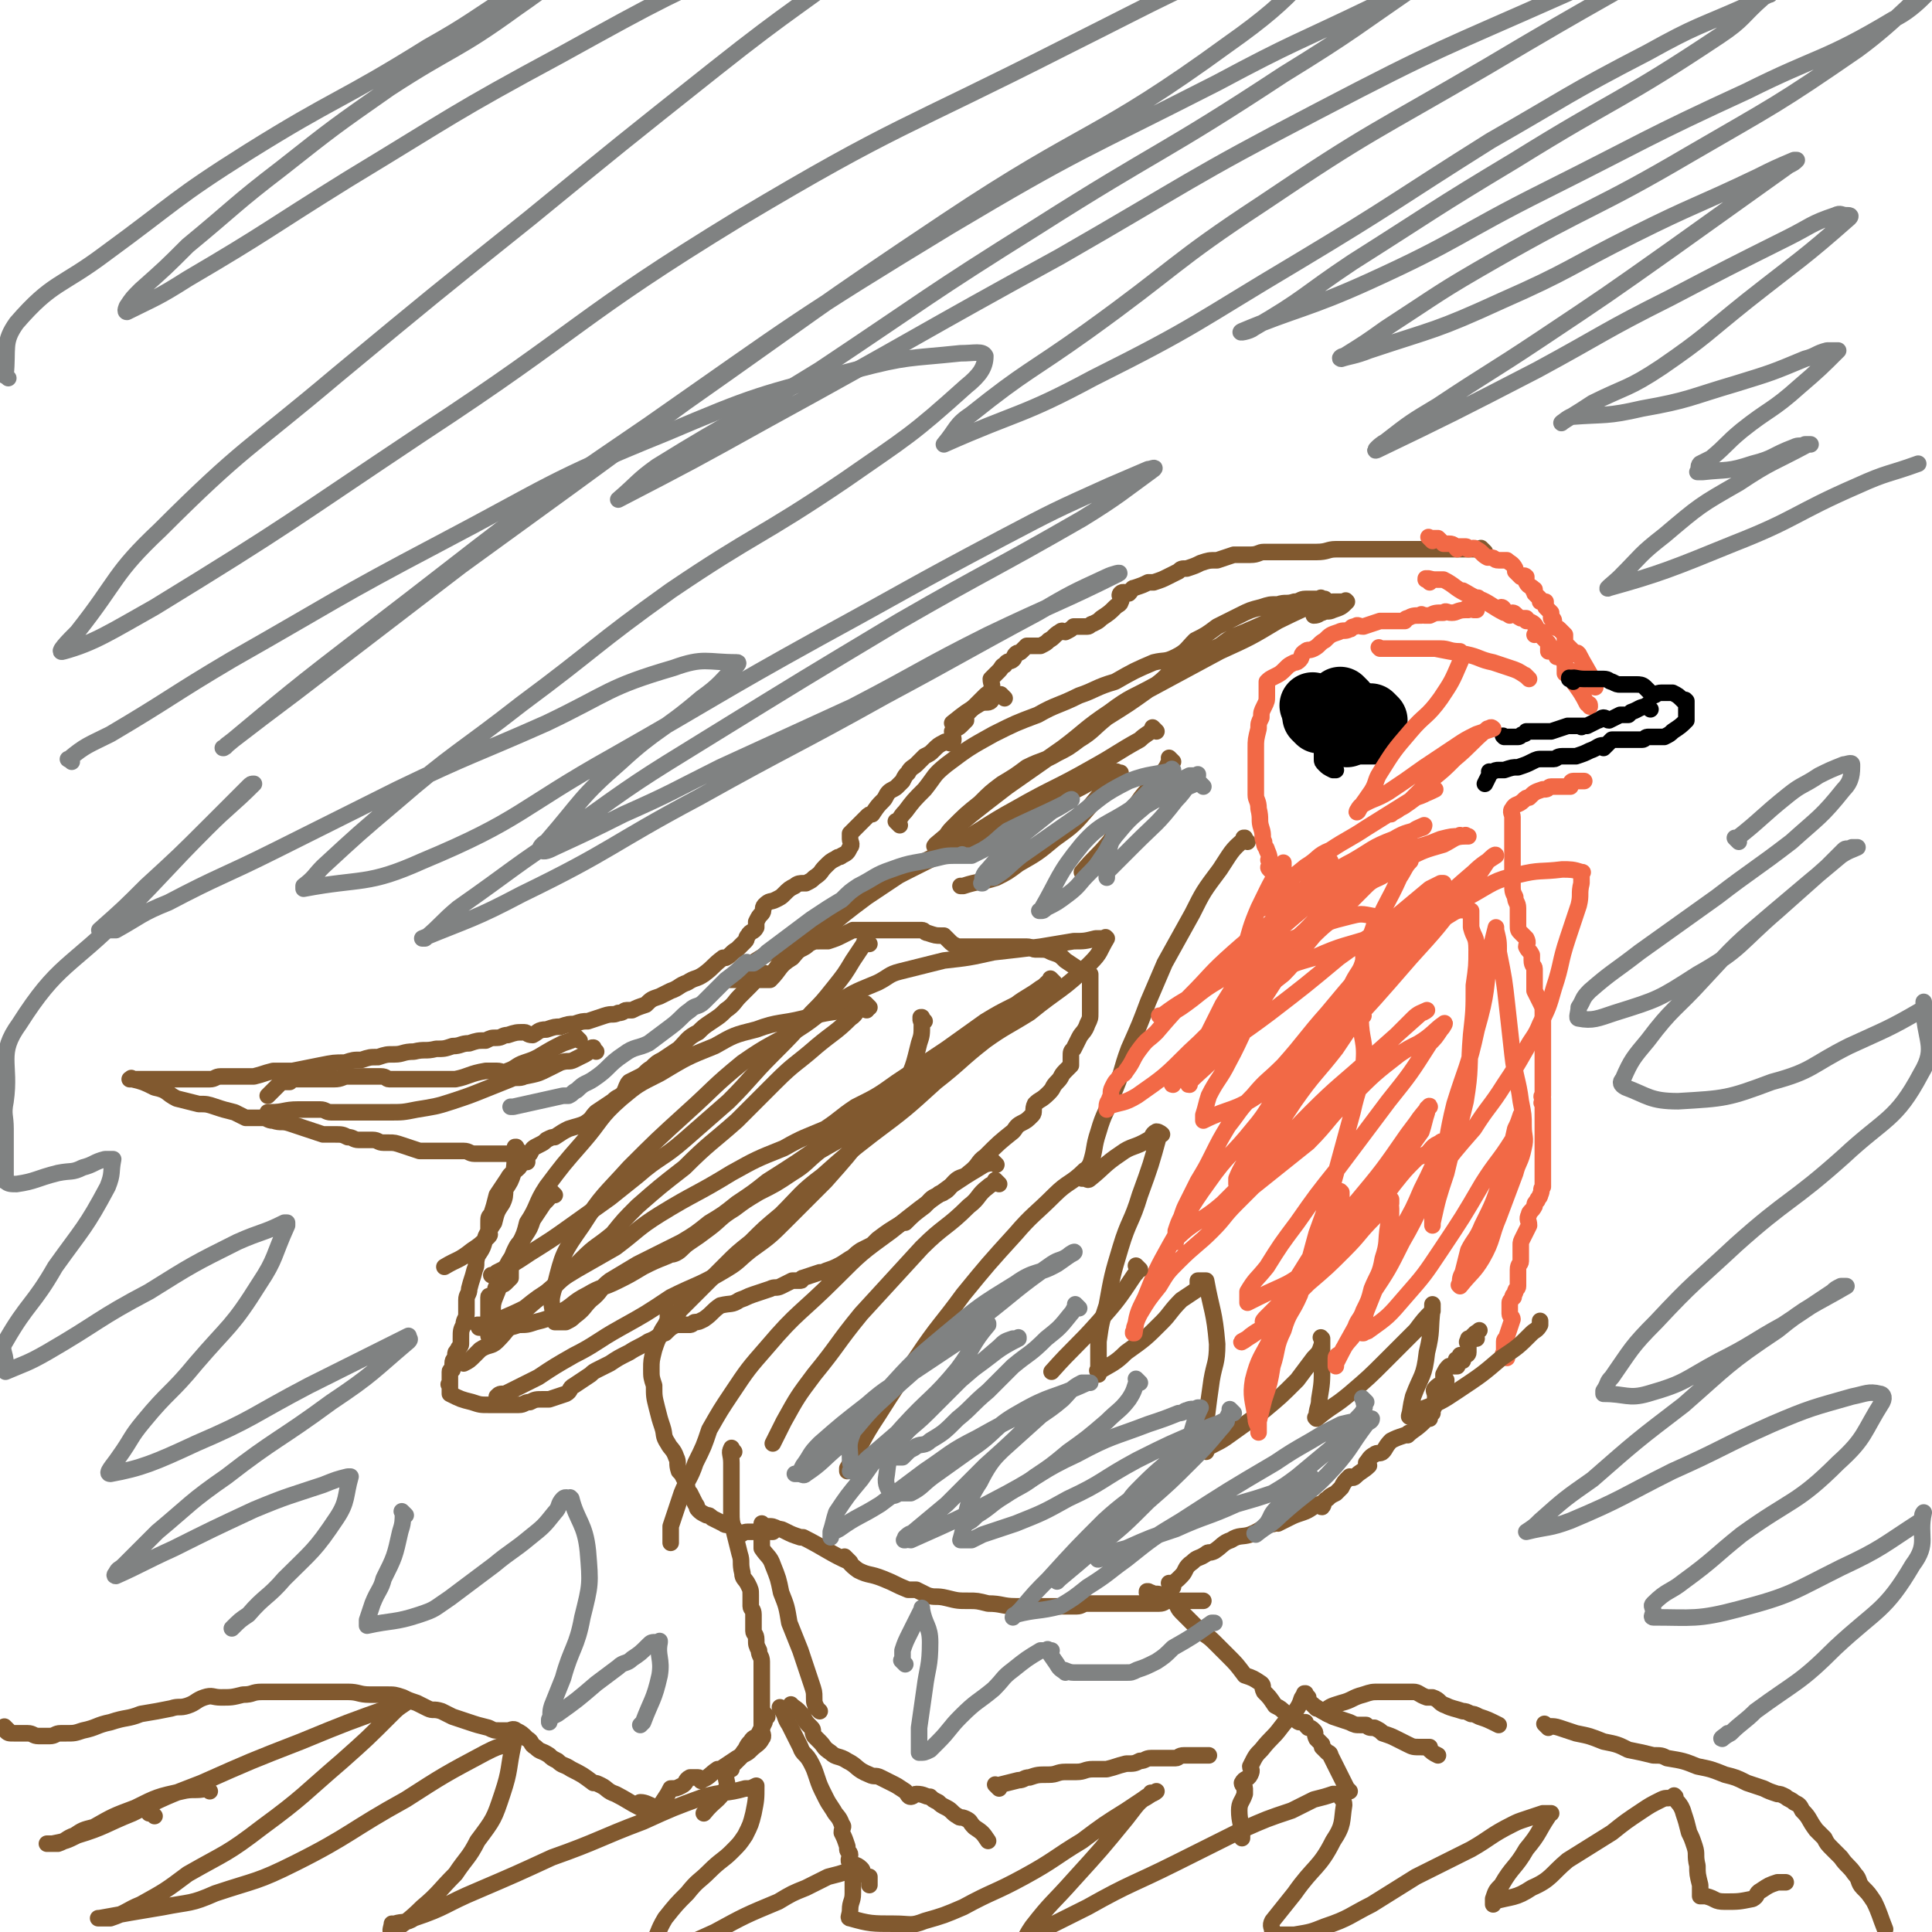<svg viewBox='0 0 700 700' version='1.1' xmlns='http://www.w3.org/2000/svg' xmlns:xlink='http://www.w3.org/1999/xlink'><g fill='none' stroke='#81592F' stroke-width='6' stroke-linecap='round' stroke-linejoin='round'><path d='M364,253c-1,-1 -1,-1 -1,-1 -1,-1 0,0 0,0 0,0 0,0 0,0 0,0 0,0 0,0 -1,-1 0,0 0,0 -1,0 -1,0 -3,0 0,0 -1,0 -1,0 0,0 1,1 0,2 -1,1 -2,0 -4,1 -5,3 -5,3 -10,7 '/><path d='M538,200c-1,-1 -1,-1 -1,-1 -1,-1 0,0 0,0 0,0 0,0 0,0 0,0 0,0 0,0 -1,-1 0,0 0,0 0,0 0,0 0,0 0,0 0,0 0,0 -1,-1 0,0 0,0 0,0 0,0 0,0 -2,0 -2,0 -4,0 -1,0 -1,0 -2,0 -2,0 -2,0 -5,0 -1,0 -1,0 -3,0 -2,0 -2,0 -5,0 -2,0 -2,0 -5,0 -2,0 -2,0 -5,0 -2,0 -2,0 -4,0 -1,0 -1,0 -2,0 -2,0 -2,0 -4,0 -1,0 -1,0 -2,0 -3,0 -3,0 -6,0 0,0 0,0 0,0 -1,0 -2,0 -4,0 -1,0 -1,0 -2,0 -3,0 -3,1 -7,1 -2,0 -2,0 -4,0 -3,0 -3,0 -6,0 -2,0 -2,0 -5,0 -2,0 -2,0 -4,0 -2,0 -2,1 -5,1 -1,0 -1,0 -3,0 -1,0 -1,0 -3,0 -3,1 -3,1 -6,2 -3,0 -3,0 -6,1 -2,1 -2,1 -5,2 -2,0 -2,0 -3,1 -2,1 -2,1 -4,2 -2,1 -2,1 -5,2 -1,0 -1,0 -2,0 -2,1 -2,1 -5,2 -1,0 -1,1 -2,2 0,0 0,0 0,0 -1,0 -2,-1 -3,0 -1,1 1,2 0,3 0,1 -1,1 -2,2 -2,2 -2,2 -5,4 -1,1 -1,1 -3,2 -1,0 -1,1 -2,1 -1,0 -1,0 -3,0 -1,0 -1,0 -2,0 -1,1 -1,1 -3,2 -1,0 -1,-1 -2,0 -2,1 -2,2 -4,3 -1,1 -1,1 -3,2 -1,0 -1,0 -2,0 -1,0 -1,0 -2,0 0,0 -1,0 -1,0 -1,1 -1,1 -2,2 -1,1 -1,0 -2,1 -1,1 0,1 -1,2 -1,1 -2,0 -3,2 -1,0 -1,1 -2,2 0,0 0,0 -1,1 -1,1 -1,1 -2,2 0,2 1,2 0,4 0,1 -1,1 -2,2 -1,1 -1,1 -3,3 -1,1 -1,1 -2,2 -1,1 -1,1 -2,2 0,1 0,1 0,2 -1,1 -1,1 -2,2 -1,1 -2,1 -3,2 0,2 1,3 0,4 -1,1 -2,-1 -3,0 -2,1 -2,1 -4,3 -1,1 -1,1 -3,2 -1,1 -1,1 -3,3 -1,1 -2,1 -3,3 -1,1 -1,1 -2,3 -1,1 -1,1 -2,2 -1,1 -2,1 -3,2 -1,1 -1,2 -2,3 -2,2 -2,2 -4,5 -1,0 -1,0 -2,1 -3,3 -3,3 -6,6 0,1 0,1 0,2 0,1 1,2 0,3 -1,2 -1,2 -3,3 -1,1 -1,0 -2,1 -2,1 -2,1 -4,3 -2,2 -1,2 -4,4 -1,1 -1,1 -3,2 0,0 0,0 -1,0 -1,0 -2,0 -3,1 -2,1 -2,1 -4,3 -1,1 -1,1 -3,2 -2,1 -2,0 -4,2 -1,1 0,2 -1,3 -1,1 -1,1 -2,3 0,1 0,1 0,2 -1,2 -2,1 -3,3 -1,1 0,1 -1,2 -1,1 -1,1 -2,2 0,0 0,0 -1,1 -2,1 -2,2 -4,3 0,0 0,0 -1,0 -4,3 -3,3 -7,6 -3,2 -3,1 -6,3 -3,1 -3,2 -6,3 -2,1 -2,1 -4,2 -3,1 -3,1 -5,3 -3,1 -3,1 -5,2 -1,0 -1,0 -2,0 -1,0 -1,1 -3,1 -2,1 -2,0 -5,1 -3,1 -3,1 -6,2 -2,0 -2,0 -5,1 -2,0 -2,0 -5,1 -2,0 -2,0 -5,1 -3,0 -3,1 -5,2 -2,0 -2,-1 -3,-1 -3,0 -3,0 -6,1 -2,0 -2,1 -4,1 -2,0 -2,0 -4,1 -3,0 -3,0 -6,1 -3,0 -3,1 -6,1 -3,1 -3,1 -6,1 -4,1 -4,0 -8,1 -4,0 -4,1 -7,1 -3,0 -3,0 -6,1 -3,0 -3,0 -6,1 -3,0 -3,0 -6,1 -4,0 -4,0 -9,1 -5,1 -5,1 -10,2 -3,0 -3,0 -7,0 -4,1 -3,1 -7,2 -4,0 -4,0 -7,0 -2,0 -2,0 -5,0 -2,0 -2,1 -4,1 -2,0 -2,0 -4,0 -2,0 -2,0 -4,0 -1,0 -1,0 -3,0 -3,0 -3,0 -6,0 0,0 0,0 -1,0 -2,0 -3,0 -4,0 -1,0 0,0 0,0 -2,0 -2,0 -4,0 -1,0 -2,0 -3,0 0,0 1,0 1,0 0,0 0,0 0,0 0,0 0,0 0,0 -1,-1 0,0 0,0 4,1 4,1 8,3 5,1 4,2 8,4 4,1 4,1 8,2 3,0 3,0 6,1 3,1 3,1 7,2 2,1 2,1 4,2 3,0 3,0 6,0 2,0 2,1 4,1 3,1 3,0 6,1 3,1 3,1 6,2 3,1 3,1 6,2 2,0 2,0 4,0 3,0 3,0 5,1 2,0 2,1 4,1 1,0 1,0 3,0 1,0 1,0 2,0 2,0 2,1 4,1 1,0 1,0 2,0 2,0 2,0 5,1 3,1 3,1 6,2 1,0 1,0 2,0 1,0 1,0 3,0 1,0 1,0 2,0 1,0 1,0 2,0 1,0 1,0 3,0 0,0 0,0 1,0 1,0 1,0 3,0 2,0 2,1 4,1 1,0 1,0 3,0 2,0 2,0 4,0 1,0 1,0 2,0 1,0 1,0 2,0 1,0 1,0 2,0 0,0 0,0 1,0 0,0 0,0 0,0 2,0 2,0 4,1 0,0 0,0 0,0 1,1 1,1 1,2 '/><path d='M188,417c-1,-1 -1,-1 -1,-1 -1,-1 0,0 0,0 0,0 0,0 0,0 0,0 0,-1 0,0 -1,3 0,4 -1,9 -1,3 -1,3 -3,6 0,2 0,3 -1,5 -2,3 -2,3 -3,7 -2,3 -2,3 -3,5 -1,4 -1,4 -3,7 -1,3 0,3 -1,5 -1,4 -1,3 -2,7 0,2 -1,2 -1,4 0,3 0,3 0,5 0,2 -1,2 -1,4 -1,2 -1,2 -1,5 0,1 0,1 0,2 0,1 -1,1 -1,2 -1,1 -1,1 -1,2 0,2 -1,1 -1,3 0,1 0,1 0,2 0,1 -1,0 -1,1 0,1 0,1 0,2 0,1 0,1 0,2 0,0 0,0 0,1 0,0 0,0 0,0 0,0 0,0 0,0 -1,-1 0,0 0,0 0,1 0,1 0,2 0,1 0,1 0,1 0,0 0,0 0,0 4,2 4,2 8,3 3,1 3,1 6,1 2,0 2,0 5,0 3,0 3,0 6,0 2,0 2,-1 4,-1 2,-1 2,-1 5,-1 1,0 1,0 2,0 3,-1 3,-1 6,-2 2,-1 1,-2 3,-3 3,-2 3,-2 6,-4 1,-1 1,-1 3,-2 2,-1 2,-1 4,-2 3,-2 3,-2 7,-4 3,-2 4,-2 7,-4 3,-1 3,-2 6,-3 2,-2 2,-2 4,-3 1,0 2,0 4,0 0,0 0,0 1,0 1,0 1,-1 2,-1 1,0 1,0 3,-1 3,-2 3,-3 6,-5 4,-1 4,0 7,-2 3,-1 2,-1 5,-2 3,-1 3,-1 6,-2 2,-1 2,0 4,-1 2,-1 2,-1 4,-2 1,0 2,0 3,0 1,0 0,-1 1,-1 3,-1 3,-1 6,-2 0,0 0,0 1,0 2,-1 3,-1 5,-2 2,-1 2,-1 5,-3 2,-1 1,-1 4,-3 2,-1 2,-1 4,-2 1,-1 1,-1 2,-2 4,-3 4,-3 9,-6 0,0 1,0 1,0 3,-3 3,-3 7,-6 2,-2 2,-3 5,-4 0,-1 1,0 2,-1 2,-1 2,-2 4,-4 2,-2 3,-1 5,-3 4,-3 3,-4 6,-6 5,-5 5,-5 10,-9 1,-1 1,-2 3,-3 2,-1 2,-1 4,-3 1,-1 0,-2 1,-4 2,-2 2,-1 5,-4 2,-2 1,-2 3,-4 2,-2 1,-2 3,-4 1,-1 1,-1 2,-2 0,-1 0,-1 0,-3 0,0 0,0 0,0 0,-2 0,-2 1,-3 1,-2 1,-2 2,-4 1,-2 2,-2 3,-5 1,-2 1,-2 1,-4 0,-1 0,-1 0,-3 0,0 0,0 0,-1 0,-1 0,-1 0,-2 0,-1 0,-1 0,-2 0,-1 0,-1 0,-3 0,0 0,0 0,-1 0,-1 0,-1 0,-2 0,0 0,0 0,0 -1,0 -1,0 -3,-1 -3,-2 -3,-2 -6,-4 -2,-2 -2,-2 -5,-3 -2,-1 -2,-1 -5,-1 0,0 0,0 -1,0 -1,0 -1,-1 -3,-1 -1,0 -1,0 -3,0 0,0 0,0 0,0 -2,0 -2,0 -3,0 -2,0 -2,0 -4,0 0,0 0,0 -1,0 -1,0 -1,0 -3,0 -1,0 -1,0 -2,0 -1,0 -1,0 -1,0 -2,0 -2,0 -4,0 0,0 0,0 -1,0 0,0 0,0 0,0 -1,0 -2,0 -3,0 -2,-1 -2,-1 -3,-2 -1,-1 -1,-1 -2,-2 0,0 -1,0 -1,0 -2,0 -2,0 -5,-1 -1,0 -1,-1 -2,-1 -1,0 -1,0 -3,0 -2,0 -2,0 -4,0 -2,0 -2,0 -5,0 -1,0 -1,0 -2,0 -1,0 -1,0 -1,0 -2,0 -2,0 -3,0 -1,0 -1,0 -2,0 -1,0 -1,0 -2,0 -1,0 -1,0 -3,0 -2,1 -2,1 -4,2 -2,1 -2,1 -5,2 -1,0 -1,0 -3,0 -2,0 -2,0 -4,1 -1,1 -1,1 -3,2 -1,0 -1,0 -3,1 -2,1 -1,1 -3,3 -3,2 -2,3 -5,5 -2,0 -2,-1 -3,0 -2,1 -2,2 -4,4 -2,2 -2,2 -4,4 -2,2 -2,3 -5,5 -2,2 -2,2 -5,4 -3,2 -3,2 -5,4 -4,2 -4,3 -7,6 -3,2 -3,2 -6,4 -2,1 -2,1 -4,3 -2,1 -2,2 -4,3 -2,1 -2,1 -4,2 -1,1 -1,2 -2,4 -2,2 -2,1 -4,3 -3,2 -3,2 -6,4 -2,2 -1,2 -4,4 -2,1 -3,1 -6,2 -2,1 -2,1 -5,3 -1,0 -1,0 -3,1 -1,1 -1,1 -3,2 -2,1 -2,1 -3,3 -2,2 -2,2 -4,5 -2,2 -3,2 -4,4 -2,3 -2,3 -4,6 -1,4 -1,4 -2,7 -1,1 -1,1 -1,3 0,1 0,1 0,3 0,1 1,1 0,2 -3,3 -3,3 -6,5 -5,4 -5,3 -10,6 '/><path d='M315,342c-1,-1 -1,-1 -1,-1 -1,-1 0,0 0,0 0,0 -1,0 -1,1 -2,3 -2,3 -4,6 -3,5 -3,5 -7,10 -4,5 -4,5 -8,9 -7,8 -7,8 -14,15 -8,8 -8,9 -16,17 -8,7 -8,7 -16,14 -8,7 -9,6 -17,13 -5,4 -5,4 -10,8 -7,5 -7,5 -14,10 -7,5 -7,5 -15,10 -6,4 -6,4 -12,7 -1,1 -1,1 -2,1 0,0 0,0 0,0 '/><path d='M335,370c-1,-1 -1,-1 -1,-1 -1,-1 0,0 0,0 0,0 0,0 0,0 0,0 0,-1 0,0 -1,0 0,1 0,2 0,4 0,4 -1,7 -2,8 -2,9 -6,16 -6,9 -7,8 -13,16 -7,9 -7,9 -15,18 -7,7 -7,7 -14,14 -6,6 -6,6 -13,11 -5,4 -4,4 -9,7 -10,6 -10,5 -20,10 -9,6 -9,6 -18,11 -9,5 -9,6 -17,10 -7,4 -7,4 -13,8 -6,3 -6,3 -12,6 -2,0 -2,0 -3,1 '/><path d='M382,356c-1,-1 -1,-1 -1,-1 -1,-1 0,0 0,0 0,0 0,0 0,0 -2,1 -2,2 -4,3 -4,3 -5,3 -9,6 -6,3 -6,3 -11,6 -7,5 -7,5 -14,10 -9,6 -9,6 -18,12 -7,5 -7,5 -15,9 -6,4 -5,4 -11,8 -7,3 -8,3 -15,7 -10,4 -10,4 -19,9 -13,8 -13,7 -26,15 -8,5 -8,6 -16,12 -7,4 -7,4 -14,8 -5,3 -5,3 -9,7 -5,3 -5,3 -10,7 -6,3 -7,3 -13,6 0,1 0,1 -1,1 '/><path d='M315,365c-1,-1 -1,-1 -1,-1 -1,-1 0,0 0,0 0,0 0,0 0,0 -1,0 -1,-1 -2,0 -2,2 -1,3 -4,5 -5,5 -6,5 -12,10 -8,7 -8,6 -15,13 -7,7 -7,7 -14,14 -9,8 -10,8 -19,17 -9,7 -9,7 -17,14 -5,5 -5,5 -9,10 -6,5 -6,4 -11,9 -7,7 -7,7 -14,13 -5,4 -5,4 -10,9 -3,3 -3,4 -7,8 -2,2 -3,1 -6,3 -1,1 -1,1 -2,2 -2,2 -2,2 -4,3 '/><path d='M243,476c-1,-1 -1,-1 -1,-1 -1,-1 0,0 0,0 0,0 0,0 0,0 0,0 0,0 0,0 -1,-1 0,0 0,0 0,0 0,0 0,0 0,0 0,0 0,1 0,1 0,1 0,2 -1,3 -2,3 -3,6 -1,2 -1,2 -2,5 -1,4 -1,4 -1,7 0,3 0,3 1,6 0,4 0,4 1,8 1,4 1,4 2,7 1,3 0,3 2,6 1,2 2,2 3,5 1,2 0,2 1,5 1,1 1,1 2,3 1,1 0,1 1,3 0,1 0,1 1,2 1,2 1,2 2,4 1,1 0,1 1,2 1,1 1,1 3,2 1,0 1,0 2,1 2,1 2,1 4,2 1,1 2,0 3,1 2,1 1,2 3,3 1,0 1,-1 3,-1 1,0 1,0 2,0 1,0 1,0 2,0 1,0 1,0 2,0 1,0 1,0 3,0 '/><path d='M266,526c-1,-1 -1,-2 -1,-1 -1,1 0,2 0,5 0,1 0,1 0,3 0,1 0,1 0,3 0,2 0,2 0,5 0,3 0,3 0,7 0,3 0,3 1,7 1,4 1,4 2,8 1,3 0,3 1,7 0,2 1,2 2,4 1,2 1,2 1,4 0,2 0,2 0,4 0,1 1,1 1,3 0,1 0,1 0,3 0,1 0,1 0,3 0,1 1,1 1,3 0,2 0,2 1,4 0,2 1,2 1,4 0,1 0,1 0,2 0,0 0,0 0,1 0,1 0,1 0,3 0,1 0,1 0,2 0,0 0,0 0,1 0,1 0,1 0,2 0,0 0,0 0,0 0,2 0,2 0,3 0,1 0,1 0,2 0,1 0,1 0,3 0,1 0,1 0,3 0,1 0,1 0,2 0,0 0,0 0,1 0,1 1,2 0,3 -1,2 -2,2 -4,4 -1,1 -1,1 -3,2 -1,1 -1,1 -3,3 -1,1 -1,1 -1,2 -1,0 -1,0 -2,1 0,0 0,0 0,1 0,0 0,0 0,0 0,3 1,3 0,5 -3,5 -4,4 -8,9 0,0 0,0 0,0 '/><path d='M278,622c-1,-1 -1,-1 -1,-1 -1,-1 0,0 0,0 0,0 0,0 0,0 0,0 0,0 0,0 -1,-1 0,0 0,0 0,0 0,0 0,0 0,0 0,0 0,0 -1,-1 0,0 0,0 0,1 0,2 0,3 -1,2 -1,2 -2,4 -1,2 -2,1 -3,3 -1,1 -1,1 -2,3 -1,1 -1,2 -3,3 -3,2 -3,2 -6,4 0,0 -1,0 -1,0 -3,2 -3,3 -6,4 0,1 0,-1 -1,-1 -1,0 -1,0 -2,0 0,0 -1,0 -1,0 -2,1 -1,2 -3,3 -2,1 -2,1 -4,1 0,0 0,0 0,0 0,0 0,0 0,0 -1,2 -1,2 -3,5 0,0 0,0 0,0 '/><path d='M284,620c-1,-1 -1,-1 -1,-1 -1,-1 0,0 0,0 0,0 0,0 0,0 0,0 0,0 0,0 -1,-1 0,0 0,0 2,3 1,3 3,6 2,4 2,4 4,8 1,3 2,2 4,6 1,2 1,2 2,5 1,3 1,3 3,7 1,2 1,2 3,5 1,2 2,2 3,5 1,1 0,1 0,3 1,2 1,2 2,5 0,0 0,0 0,1 0,1 1,1 1,2 0,1 -1,2 0,3 1,1 2,0 4,2 1,1 0,1 1,2 1,1 1,1 2,1 0,0 0,0 0,0 0,2 0,2 0,3 '/><path d='M288,619c-1,-1 -1,-1 -1,-1 -1,-1 0,0 0,0 0,0 0,0 0,0 0,0 -1,-1 0,0 1,1 2,1 4,4 1,2 1,2 3,4 1,1 0,1 1,3 1,1 1,1 2,2 2,2 1,2 4,4 2,2 3,1 6,3 4,2 3,3 8,5 2,1 2,0 4,1 2,1 2,1 4,2 2,1 2,1 5,3 1,1 1,2 2,2 1,0 1,-1 2,-1 0,0 0,0 0,0 3,0 3,1 5,1 0,0 0,0 0,0 1,1 1,1 3,2 1,1 1,1 3,2 2,1 2,2 4,3 1,1 1,0 3,1 2,1 1,1 3,3 3,2 3,2 5,5 0,0 0,0 0,0 '/><path d='M297,620c-1,-1 -1,-1 -1,-1 -1,-1 0,0 0,0 0,0 0,0 0,0 0,0 0,0 0,0 -1,-2 -1,-2 -1,-4 0,-2 0,-2 -1,-5 -1,-3 -1,-3 -2,-6 -1,-3 -1,-3 -2,-6 -2,-5 -2,-5 -4,-10 -1,-6 -1,-6 -3,-11 -1,-5 -1,-5 -3,-10 -1,-3 -2,-3 -4,-6 0,-1 0,-1 0,-3 0,0 0,0 0,-1 0,-1 0,-1 0,-2 0,0 0,0 0,-1 0,-1 0,-2 0,-2 0,0 0,1 0,1 1,0 1,0 2,0 2,0 2,0 4,1 1,0 1,0 3,1 2,1 2,1 5,2 0,0 0,0 1,0 8,4 10,6 17,9 0,0 -2,-2 -2,-2 1,1 2,3 5,5 4,2 4,1 9,3 5,2 4,2 9,4 1,0 2,0 3,0 2,1 2,1 4,2 3,1 3,0 7,1 4,1 4,1 8,1 3,0 3,0 7,1 5,0 5,1 10,1 3,0 3,0 6,0 1,0 1,0 2,0 2,0 2,0 4,0 2,0 2,0 4,0 1,0 1,0 2,0 2,0 2,0 4,0 2,0 2,-1 4,-1 2,0 2,0 4,0 1,0 1,0 3,0 2,0 2,0 4,0 0,0 0,0 1,0 2,0 2,0 4,0 1,0 1,0 3,0 1,0 1,0 3,0 0,0 0,0 1,0 1,0 2,0 3,0 2,0 2,-1 3,-1 1,-1 0,0 0,0 1,0 2,0 4,0 0,0 0,0 1,0 1,0 1,0 2,0 0,0 0,0 1,0 1,0 1,0 2,0 0,0 0,0 0,0 0,0 0,0 0,0 2,0 2,0 3,0 0,0 0,0 0,0 '/><path d='M417,578c-1,-1 -1,-1 -1,-1 -1,-1 0,0 0,0 0,0 0,0 0,0 0,0 0,0 0,0 -1,-1 0,0 0,0 0,0 0,0 0,0 0,0 -1,0 0,0 0,-1 0,0 1,0 2,1 2,0 4,1 2,1 2,1 4,2 2,1 1,2 3,4 3,3 3,3 6,6 3,3 3,2 6,5 2,2 2,2 5,5 3,3 3,3 6,7 3,1 3,1 6,3 1,1 0,1 1,3 2,2 2,2 4,5 2,1 2,1 4,3 1,1 1,1 3,2 1,0 1,1 2,1 1,0 1,0 2,0 0,1 0,1 1,2 1,0 1,0 2,1 1,1 0,1 1,3 1,1 1,1 2,2 0,0 0,0 0,1 1,1 1,1 2,2 0,0 1,0 1,1 3,6 3,6 6,12 1,1 1,1 1,1 '/><path d='M474,615c-1,-1 -1,-1 -1,-1 -1,-1 0,0 0,0 0,0 0,0 0,0 0,0 0,-1 0,0 -2,1 -1,2 -3,5 -2,3 -3,3 -6,7 -3,4 -3,3 -7,8 -2,2 -2,2 -4,6 0,1 1,1 0,3 -1,2 -2,1 -3,3 0,1 1,1 1,2 0,1 0,1 0,2 -1,3 -2,3 -2,6 0,4 1,5 1,9 0,1 0,1 0,1 '/><path d='M477,619c-1,-1 -1,-1 -1,-1 -1,-1 0,0 0,0 0,0 0,0 0,0 0,0 0,0 0,0 -1,-1 0,0 0,0 0,0 0,0 0,0 3,2 3,2 7,4 3,1 3,1 6,2 2,1 2,1 4,1 1,0 1,0 2,0 1,1 1,1 3,1 2,1 2,1 3,2 3,1 3,1 5,2 2,1 2,1 4,2 2,1 2,1 5,1 1,0 2,0 3,0 0,0 0,0 -1,0 0,0 0,0 0,0 2,2 2,2 4,3 '/><path d='M481,621c-1,-1 -1,-1 -1,-1 -1,-1 0,0 0,0 0,0 0,0 0,0 0,0 -1,0 0,0 2,-2 3,-2 6,-3 4,-1 4,-2 8,-3 3,-1 3,-1 6,-1 2,0 2,0 4,0 2,0 3,0 5,0 1,0 1,0 3,0 2,0 2,1 5,2 1,0 1,0 2,0 3,1 2,2 5,3 2,1 3,1 6,2 1,0 1,0 3,1 1,0 1,0 3,1 0,0 0,0 0,0 0,0 0,0 0,0 3,1 3,1 7,3 0,0 0,0 0,0 '/><path d='M425,575c-1,-1 -1,-1 -1,-1 -1,-1 0,0 0,0 0,0 0,0 0,0 0,0 0,0 0,0 -1,-1 0,0 0,0 0,0 0,0 0,0 0,0 0,0 0,0 -1,-1 0,0 0,0 2,-1 2,-1 4,-3 2,-2 1,-3 4,-5 2,-2 2,-1 5,-3 1,-1 1,0 3,-1 3,-2 3,-3 6,-4 3,-2 4,-1 7,-2 5,-2 4,-3 9,-4 0,-1 0,0 1,0 2,-1 2,-1 4,-2 2,-1 2,-1 5,-2 3,-1 3,-2 6,-3 1,0 0,1 1,1 1,-1 0,-2 2,-3 1,-1 1,-1 3,-2 1,-1 1,-1 2,-2 1,-2 1,-2 3,-4 0,0 1,1 2,0 2,-2 3,-2 5,-4 0,-1 -1,-1 -1,-1 1,-1 1,-2 3,-3 1,-1 2,0 3,-1 1,-1 1,-2 3,-4 2,-1 2,-1 5,-2 1,0 1,-1 2,-1 0,0 -1,1 -1,1 2,-2 3,-2 6,-5 0,0 0,-1 0,-1 1,0 1,0 2,0 0,-1 -1,-1 -1,-2 0,0 1,0 2,0 0,0 0,0 0,-1 0,0 0,0 0,0 1,-2 1,-2 1,-5 0,0 0,0 0,0 0,-2 -1,-2 0,-3 1,-1 1,-1 3,-2 1,0 1,0 1,-1 0,0 -1,0 -1,-1 0,-1 0,-1 0,-1 1,-2 1,-2 2,-3 0,0 0,0 1,0 1,0 1,0 2,0 0,-1 0,-1 0,-2 0,0 0,0 0,0 0,0 0,0 0,0 -1,-1 0,0 0,0 0,0 0,0 0,0 0,0 0,0 1,0 0,0 0,0 1,0 0,-1 -1,-1 -1,-2 0,0 0,0 0,0 1,0 1,0 2,0 0,0 1,0 1,-1 0,-1 0,-1 0,-2 0,0 0,0 0,0 0,0 0,0 0,-1 0,0 0,0 0,0 0,0 0,0 0,0 -1,-1 0,-1 0,-2 1,0 1,0 2,0 0,0 1,0 1,0 0,0 -1,0 -1,0 0,0 0,-1 0,-1 0,-1 0,0 0,0 0,0 0,0 0,0 0,0 -1,0 0,0 0,-1 1,-1 2,-2 0,0 0,0 0,0 0,0 0,0 0,0 '/></g>
<g fill='none' stroke='#F26946' stroke-width='6' stroke-linecap='round' stroke-linejoin='round'><path d='M546,492c-1,-1 -1,-1 -1,-1 -1,-1 0,0 0,0 0,0 0,0 0,0 0,0 0,0 0,0 -1,-1 0,0 0,0 0,0 0,0 0,0 0,0 0,0 0,0 -1,-1 0,0 0,0 0,0 0,0 0,0 0,0 0,0 0,0 -1,-1 0,0 0,0 0,0 0,0 0,-1 0,-2 0,-2 0,-4 0,-1 1,-1 1,-2 1,-3 1,-3 2,-6 0,-1 -1,-1 -1,-2 0,-1 0,-1 0,-1 0,-2 0,-2 0,-3 0,-1 1,-1 1,-2 1,0 0,0 0,0 0,-1 1,-1 1,-2 0,-1 1,-1 1,-2 0,-1 0,-1 0,-2 0,-1 0,-1 0,-3 0,0 0,0 0,-1 0,0 0,0 0,0 0,-2 1,-2 1,-3 0,-1 0,-1 0,-3 0,-1 0,-1 0,-3 0,-1 0,-1 1,-3 1,-2 1,-2 2,-4 0,-2 -1,-2 0,-4 0,-1 1,-1 2,-3 0,-1 0,-1 1,-2 0,-1 1,-1 1,-2 1,-2 0,-2 1,-3 0,-1 0,-1 0,-2 0,-1 0,-1 0,-2 0,0 0,0 0,0 0,0 0,0 0,-1 0,-1 0,-1 0,-2 0,0 0,0 0,-1 0,-1 0,-1 0,-2 0,0 0,0 0,0 0,0 0,0 0,-1 0,-1 0,-1 0,-2 0,-1 0,-1 0,-2 0,0 0,0 0,-1 0,0 0,0 0,0 0,-1 0,-1 0,-2 0,0 0,0 0,0 0,0 0,0 0,-1 0,-1 0,-1 0,-2 0,0 0,0 0,-1 0,0 0,0 0,0 0,-1 0,-1 0,-3 0,0 0,0 0,0 0,-1 0,-1 0,-2 0,0 0,0 0,-1 0,0 0,0 0,0 0,0 0,0 0,0 0,-1 0,-1 0,-2 0,0 0,0 0,0 0,0 0,0 0,0 0,0 0,0 0,0 -1,-1 0,0 0,0 0,-1 0,-1 0,-2 0,0 0,0 0,0 0,0 0,0 0,0 -1,-1 0,-1 0,-1 0,0 0,0 0,0 0,0 0,0 0,0 0,-1 0,-1 0,-2 0,0 0,0 0,0 0,0 0,0 0,-1 0,-1 0,-1 0,-2 0,0 0,0 0,-1 0,-1 0,-1 0,-3 0,0 0,0 0,0 0,-1 0,-1 0,-3 0,-1 0,-1 0,-2 0,0 0,0 0,0 0,-2 0,-2 0,-4 0,0 0,0 0,-1 0,-1 0,-1 0,-2 0,-1 0,-1 0,-1 0,-2 0,-2 0,-3 0,-1 0,-1 0,-2 0,-1 0,-1 0,-2 0,0 0,0 0,-1 0,-2 0,-2 -1,-4 -1,-2 -1,-2 -2,-4 0,-1 0,-1 0,-3 0,-1 0,-1 0,-2 0,-1 0,-1 0,-3 0,-1 -1,-1 -1,-3 0,-1 0,-1 0,-2 -1,-2 -1,-1 -2,-3 0,-1 1,-1 0,-3 -1,-1 -1,-1 -2,-2 -1,-1 -1,-1 -1,-3 0,-1 0,-1 0,-3 0,-1 0,-1 0,-3 0,0 0,0 0,0 0,-2 -1,-2 -1,-4 -1,-2 -1,-2 -1,-5 0,0 0,0 0,-1 0,-1 0,-1 0,-2 0,-1 0,-1 0,-1 0,-1 0,-1 0,-2 0,-1 0,-1 0,-3 0,-1 0,-1 0,-2 0,-1 0,-1 0,-3 0,-1 0,-1 0,-1 0,-2 0,-2 0,-4 0,-1 0,-1 0,-2 0,-1 0,-1 0,-3 0,0 0,0 0,0 0,0 0,0 0,0 0,-1 -1,-2 0,-3 1,-2 2,-1 4,-3 1,-1 1,-1 2,-1 2,-2 2,-2 5,-3 0,0 0,0 1,0 1,0 1,-1 2,-1 1,0 1,0 3,0 0,0 0,0 1,0 1,0 1,0 3,0 0,0 0,0 0,0 0,0 0,0 0,0 0,0 -1,0 0,0 0,-1 0,-2 1,-2 1,0 1,0 3,0 0,0 0,0 1,0 0,0 -1,0 -1,0 0,0 0,0 0,0 '/><path d='M518,211c-1,-1 -1,-1 -1,-1 -1,-1 0,0 0,0 0,0 0,0 0,0 0,0 0,0 0,0 -1,-1 0,0 0,0 0,0 0,0 0,0 0,0 -1,0 0,0 0,-1 1,0 3,0 1,0 1,0 3,0 0,0 0,0 0,0 4,2 4,3 8,5 0,0 -1,-1 -1,-1 2,1 3,2 6,3 0,0 0,0 0,0 0,0 -1,-1 0,0 3,1 5,3 9,5 1,0 -1,-2 -1,-2 1,0 1,2 3,3 0,0 0,-1 1,-1 1,0 1,1 3,2 1,0 1,0 2,0 0,0 0,1 0,1 0,0 1,0 1,0 2,1 2,1 3,3 0,1 -1,2 -1,2 1,0 2,-1 3,-1 0,0 0,1 0,2 1,1 1,1 2,2 0,0 0,0 0,0 0,2 0,2 0,3 0,0 0,-1 1,-1 0,0 0,0 1,0 0,0 1,0 1,1 0,1 0,1 0,2 0,0 1,0 1,0 1,1 1,1 2,2 0,0 0,0 0,1 0,0 0,0 0,0 0,1 0,2 0,3 0,0 0,-1 1,-1 0,0 0,0 1,0 0,0 -1,1 -1,1 3,5 4,5 7,11 1,0 1,0 1,1 '/><path d='M519,196c-1,-1 -1,-1 -1,-1 -1,-1 0,0 0,0 0,0 0,0 0,0 0,0 0,0 0,0 -1,-1 0,0 0,0 1,0 1,0 2,0 0,0 0,0 0,0 1,0 1,0 1,0 0,0 0,0 0,0 1,1 1,1 2,2 1,0 1,0 2,0 2,0 2,1 3,2 0,0 0,-1 0,-1 2,0 2,0 3,0 1,0 0,1 1,1 1,0 2,-1 3,0 2,1 2,2 4,3 0,0 1,0 1,0 2,0 1,1 3,1 1,0 1,0 3,0 0,0 0,0 0,0 1,1 2,1 3,3 0,0 0,0 0,1 1,1 1,1 2,2 1,0 1,-1 2,0 0,0 0,1 0,2 1,2 2,1 3,3 0,0 0,0 0,0 0,0 0,-1 0,0 -1,0 0,0 0,1 1,1 1,1 2,2 0,0 0,1 0,1 1,0 1,0 2,0 0,0 0,1 0,2 1,1 1,1 2,2 0,1 0,1 0,2 0,0 1,0 1,1 0,0 0,0 0,1 0,0 0,0 0,1 1,1 1,0 2,1 1,1 1,1 2,2 0,0 0,0 0,1 0,1 0,2 0,3 0,1 1,0 1,0 1,1 1,1 2,2 0,0 0,1 0,1 1,0 1,0 2,0 0,0 0,0 0,0 0,0 -1,-1 0,0 2,4 3,5 6,11 0,1 0,1 0,1 '/></g>
<g fill='none' stroke='#000000' stroke-width='6' stroke-linecap='round' stroke-linejoin='round'><path d='M570,247c-1,-1 -1,-1 -1,-1 -1,-1 0,0 0,0 0,0 0,0 0,0 0,0 0,0 0,0 -1,-1 0,0 0,0 0,0 0,0 0,0 0,0 -1,0 0,0 1,-1 2,0 5,0 0,0 0,0 1,0 1,0 1,0 2,0 0,0 0,0 1,0 1,0 2,0 3,0 2,0 2,1 3,1 2,1 2,1 3,1 0,0 0,0 1,0 2,0 2,0 4,0 0,0 0,0 1,0 0,0 0,0 0,0 1,0 2,0 3,1 1,1 1,1 2,2 0,0 0,1 1,1 1,0 1,-1 3,-1 0,0 0,0 1,0 1,0 1,0 1,0 1,0 1,0 2,0 0,0 0,0 0,0 2,1 2,1 4,3 1,0 1,0 1,0 0,0 0,0 0,0 0,0 0,0 0,0 -1,-1 0,0 0,0 0,0 0,0 0,0 0,0 0,0 0,0 -1,-1 0,0 0,0 0,0 0,0 0,0 0,0 0,0 0,0 -1,-1 0,0 0,0 0,0 0,0 0,0 0,1 0,1 0,1 0,2 0,2 0,4 0,1 0,1 0,2 0,0 0,0 0,0 0,0 0,0 0,0 -2,2 -2,2 -5,4 -1,1 -1,1 -3,2 0,0 0,0 0,0 -1,0 -1,0 -3,0 -1,0 -1,0 -3,0 -1,0 -1,1 -2,1 -1,0 -1,0 -3,0 0,0 0,0 0,0 -1,0 -1,0 -2,0 -1,0 -1,0 -1,0 -2,0 -2,0 -4,0 0,0 0,0 -1,0 -1,1 -1,1 -2,2 0,0 -1,1 -1,1 0,0 0,-1 0,-1 -2,0 -2,1 -5,2 -2,1 -2,1 -5,2 -1,0 -1,0 -3,0 -1,0 -1,0 -2,0 -2,0 -2,1 -3,1 -2,0 -2,0 -3,0 0,0 0,0 -1,0 -2,0 -2,0 -4,1 -2,1 -2,1 -5,2 -2,0 -2,0 -5,1 -1,0 -1,0 -2,0 -1,0 -1,0 -3,1 0,0 0,0 0,0 0,0 0,0 0,0 0,0 0,0 0,0 -1,-1 0,0 0,0 0,0 0,0 0,0 -1,2 -1,2 -2,4 0,0 0,0 0,0 '/><path d='M598,257c-1,-1 -1,-1 -1,-1 -1,-1 0,0 0,0 0,0 0,0 0,0 0,0 0,0 0,0 -1,-1 0,0 0,0 0,0 0,0 0,0 0,0 0,0 0,0 -1,-1 0,0 0,0 0,0 0,0 0,0 0,0 0,-1 0,0 -3,0 -3,1 -6,2 0,0 0,0 -1,1 -1,0 -2,0 -3,0 -2,1 -2,1 -4,2 -1,0 -1,-1 -2,-1 -1,0 -1,1 -2,1 -2,1 -2,1 -4,2 -1,0 -1,0 -2,0 0,1 0,0 0,0 -2,0 -2,0 -3,0 -1,0 -1,0 -2,0 -3,1 -3,1 -6,2 0,0 0,0 -1,0 -1,0 -1,0 -3,0 0,0 0,0 0,0 -2,0 -2,0 -3,0 -1,0 -1,0 -2,0 0,0 0,1 -1,1 -1,0 -1,1 -2,1 -1,0 -1,0 -2,0 -1,0 -1,0 -3,0 0,0 0,0 0,0 0,0 0,0 0,0 -1,-1 0,0 0,0 0,0 0,0 0,0 0,0 0,0 0,0 '/><path d='M497,252c-1,-1 -1,-1 -1,-1 -1,-1 0,0 0,0 0,0 0,0 0,0 0,0 0,0 0,0 -1,-1 0,0 0,0 0,0 0,0 0,0 0,0 0,0 0,0 -1,-1 0,0 0,0 0,0 0,0 0,0 0,0 0,0 0,0 -1,-1 0,0 0,0 0,0 0,0 0,0 0,0 0,0 0,0 -1,-1 -1,0 -2,0 0,0 0,0 0,0 0,0 0,0 -1,0 0,0 0,0 0,0 0,0 0,0 0,0 -2,-1 -2,0 -3,0 -1,0 -1,-1 -2,0 -1,1 0,2 -1,4 -1,2 -1,2 -2,4 0,1 0,1 0,3 0,1 0,1 0,3 0,1 0,1 0,2 0,1 0,1 0,2 0,0 0,1 0,1 1,1 1,2 3,3 1,1 2,0 4,1 1,0 1,0 2,0 0,0 0,0 0,0 1,0 1,0 3,0 0,0 0,0 1,0 2,0 2,0 4,0 0,0 0,0 0,-1 1,-3 1,-3 2,-6 1,-2 1,-2 1,-4 0,-1 0,-1 0,-3 0,0 0,0 0,-1 0,0 0,0 0,-1 0,0 0,0 0,0 0,0 0,0 0,0 -1,-1 0,-2 -1,-2 -1,-1 -2,0 -4,-1 -1,0 0,-1 -1,-1 -2,-1 -2,-1 -4,-1 -1,-1 -1,-1 -2,-1 -1,0 -1,0 -2,0 -2,0 -2,0 -4,0 -1,0 -1,1 -3,2 0,0 0,1 -1,2 -1,2 -2,2 -3,4 0,2 0,2 0,4 0,3 -1,3 -1,6 0,2 0,2 0,4 0,0 0,0 0,1 0,1 0,1 1,2 0,0 0,0 0,0 0,0 0,0 0,0 1,1 1,1 3,2 0,0 0,0 1,0 '/></g>
<g fill='none' stroke='#000000' stroke-width='24' stroke-linecap='round' stroke-linejoin='round'><path d='M498,261c-1,-1 -1,-1 -1,-1 -1,-1 0,0 0,0 0,0 0,0 0,0 0,0 0,0 0,0 -1,-1 0,0 0,0 0,0 0,0 0,0 0,0 0,0 0,0 -1,-1 0,0 0,0 '/><path d='M477,257c-1,-1 -1,-1 -1,-1 -1,-1 0,0 0,0 0,0 0,0 0,0 0,0 0,0 0,0 -1,-1 0,0 0,0 0,0 0,0 0,0 0,0 0,0 0,0 -1,-1 0,0 0,0 '/><path d='M487,255c-1,-1 -1,-1 -1,-1 -1,-1 0,0 0,0 '/><path d='M485,261c-1,-1 -1,-1 -1,-1 -1,-1 0,0 0,0 0,0 0,0 0,0 '/><path d='M482,262c-1,-1 -1,-1 -1,-1 -1,-1 0,0 0,0 0,0 0,0 0,0 0,0 0,0 0,0 -1,-1 0,0 0,0 '/><path d='M478,261c-1,-1 -1,-1 -1,-1 -1,-1 0,0 0,0 0,0 0,0 0,0 0,0 0,0 0,0 -1,-1 0,0 0,0 0,0 0,0 0,0 0,0 0,0 0,0 '/><path d='M488,266c-1,-1 -1,-1 -1,-1 '/></g>
<g fill='none' stroke='#81592F' stroke-width='6' stroke-linecap='round' stroke-linejoin='round'><path d='M452,305c-1,-1 -1,-1 -1,-1 -1,-1 0,0 0,0 0,0 0,0 0,0 0,0 0,-1 0,0 -5,4 -5,5 -9,11 -6,8 -6,8 -10,16 -5,9 -5,9 -10,18 -3,7 -3,7 -6,14 -3,8 -3,8 -7,17 -3,8 -2,8 -6,17 -2,6 -3,6 -5,13 -2,6 -1,6 -3,12 -1,2 -2,2 -3,5 0,0 1,0 1,0 0,0 0,0 0,0 0,0 0,0 0,0 -1,-1 0,0 0,0 1,0 1,1 2,0 5,-4 5,-5 11,-9 4,-3 5,-2 10,-5 2,-1 1,-2 3,-3 1,0 2,1 2,1 0,0 -1,0 -1,0 0,0 0,0 0,0 -3,11 -3,11 -7,22 -3,10 -4,9 -7,19 -3,10 -3,10 -5,21 -2,6 -2,6 -3,13 0,4 0,4 0,8 0,2 0,3 0,4 0,0 0,0 0,-1 0,0 0,0 0,0 0,0 0,0 0,0 -1,-1 0,0 0,0 0,0 0,0 0,0 5,-3 6,-3 10,-7 7,-5 7,-5 13,-11 3,-3 3,-4 7,-8 3,-2 3,-2 6,-4 0,-1 0,-1 0,-1 0,-1 0,-1 0,-2 1,0 1,0 2,0 0,0 0,0 0,0 0,0 0,0 1,0 0,0 0,0 0,0 2,11 3,11 4,23 0,7 -1,7 -2,13 -1,7 -1,7 -2,15 0,3 0,3 0,6 0,2 0,2 0,4 0,0 0,1 0,1 0,0 0,-1 0,-1 3,-2 4,-2 7,-4 7,-5 7,-5 14,-10 6,-5 6,-5 12,-11 3,-4 3,-4 6,-8 2,-2 2,-2 3,-5 0,-1 0,-1 0,-2 0,0 0,0 0,0 0,0 0,0 0,0 -1,-1 0,0 0,0 0,5 0,5 0,10 0,6 0,6 -1,12 0,3 -1,3 -1,7 0,0 0,0 0,0 0,0 0,0 0,0 0,0 0,0 0,0 -1,-1 0,0 0,0 0,0 0,0 0,0 6,-5 6,-4 12,-9 7,-6 7,-6 13,-12 6,-6 6,-6 11,-11 3,-4 3,-4 6,-7 0,-1 0,-2 0,-2 0,-1 0,0 0,1 -1,8 0,8 -2,16 -1,9 -2,8 -5,16 -1,4 -1,5 -1,7 -1,1 0,-1 0,-2 0,0 0,0 0,0 2,0 2,1 3,0 8,-3 8,-3 14,-7 9,-6 9,-6 16,-12 6,-4 6,-4 11,-9 1,-1 2,-1 3,-3 0,0 0,-1 0,-1 0,-1 0,0 0,0 '/></g>
<g fill='none' stroke='#F26946' stroke-width='6' stroke-linecap='round' stroke-linejoin='round'><path d='M461,316c-1,-1 -1,-1 -1,-1 -1,-1 0,-1 0,-1 0,-1 0,-1 0,-2 0,0 0,0 0,0 0,0 0,0 0,0 -1,-1 0,0 0,0 0,-1 0,-2 -1,-4 0,-1 -1,-1 -1,-3 -1,-2 0,-2 -1,-5 -1,-3 0,-3 -1,-7 0,-3 -1,-3 -1,-5 0,-2 0,-2 0,-3 0,-1 0,-1 0,-3 0,-1 0,-1 0,-2 0,0 0,0 0,-1 0,-2 0,-2 0,-4 0,-2 0,-2 0,-4 0,-3 0,-3 1,-7 0,-2 0,-2 1,-4 0,-2 0,-2 1,-4 0,0 0,0 0,0 1,-2 1,-2 1,-4 0,-1 0,-1 0,-3 0,0 0,0 0,0 0,-1 0,-1 0,-2 0,0 0,0 0,0 1,-1 1,-1 3,-2 0,0 0,0 0,0 2,-1 2,-1 4,-3 1,-1 1,-1 3,-2 1,0 1,0 2,-1 1,-1 0,-2 2,-3 1,-1 1,0 3,-1 2,-1 2,-2 4,-3 2,-2 2,-2 5,-3 2,-1 2,0 4,-1 1,0 0,-1 2,-1 1,-1 1,0 3,0 0,0 0,0 0,0 3,-1 3,-1 6,-2 2,0 2,0 4,0 1,0 1,0 3,0 1,0 1,0 2,0 0,0 0,-1 1,-1 2,-1 2,-1 5,-1 0,-1 0,0 1,0 1,0 1,0 2,0 2,-1 2,-1 5,-1 1,-1 1,0 3,0 2,0 2,-1 5,-1 0,-1 0,0 1,0 0,0 0,0 0,0 0,0 -1,0 0,0 0,-1 2,0 3,0 0,0 0,0 -1,0 0,0 0,0 0,0 0,0 0,0 0,0 '/><path d='M482,312c-1,-1 -1,-1 -1,-1 -1,-1 0,0 0,0 0,0 0,0 0,0 0,0 0,-1 0,0 -4,3 -3,4 -6,8 -6,8 -6,8 -11,15 -5,7 -6,7 -10,14 -6,8 -6,8 -11,16 -4,8 -4,8 -8,16 -2,5 -1,5 -3,10 -1,1 -1,2 -1,3 -1,0 0,0 0,-1 0,0 0,0 0,0 5,-5 6,-5 11,-11 8,-9 7,-10 15,-20 10,-12 10,-12 19,-23 7,-8 6,-8 13,-15 3,-3 3,-3 7,-6 0,0 1,0 2,0 0,0 -1,0 -1,0 0,0 -1,0 -1,0 -10,10 -11,9 -20,20 -10,12 -10,12 -19,26 -7,10 -6,11 -12,22 -3,6 -4,6 -7,12 -1,3 -1,4 -2,7 0,1 0,1 0,2 0,0 0,0 0,0 10,-5 11,-3 21,-10 13,-9 12,-10 23,-22 11,-11 10,-12 21,-25 10,-11 10,-11 20,-21 6,-6 6,-6 13,-12 3,-3 5,-4 8,-6 0,-1 -2,1 -3,2 0,0 0,0 0,0 -4,6 -4,6 -9,12 -9,12 -9,12 -19,23 -13,15 -13,15 -26,29 -10,12 -11,11 -20,23 -7,8 -6,9 -12,18 -2,5 -3,5 -5,10 0,1 0,1 0,2 0,0 0,-1 0,-1 9,-5 11,-3 19,-10 10,-9 9,-10 19,-20 8,-10 8,-10 16,-19 5,-5 5,-5 10,-10 2,-2 3,-2 5,-3 0,0 -1,1 -2,1 0,0 0,0 0,0 -9,8 -9,8 -18,16 -11,10 -12,10 -22,20 -9,9 -9,10 -18,20 -3,3 -2,4 -5,7 -4,4 -9,8 -9,8 1,-1 6,-4 11,-8 10,-8 10,-8 20,-16 8,-8 7,-9 16,-17 8,-8 8,-8 17,-15 3,-2 3,-2 7,-4 5,-3 6,-5 9,-7 1,-1 0,1 -1,2 0,0 0,0 0,0 -2,3 -2,3 -4,5 -7,11 -7,11 -15,21 -9,12 -9,12 -18,24 -8,10 -8,10 -15,20 -6,8 -6,8 -11,16 -4,5 -4,4 -7,9 0,2 0,2 0,4 0,0 0,0 0,0 0,0 0,0 0,0 2,-1 2,-1 4,-2 10,-5 11,-4 20,-12 11,-10 10,-11 19,-24 6,-8 6,-8 11,-17 4,-5 4,-5 7,-10 2,-3 3,-4 5,-6 0,-1 -1,1 -2,2 -3,4 -3,4 -6,8 -9,13 -9,13 -19,25 -8,12 -8,12 -17,23 -6,7 -5,7 -11,14 -2,2 -2,2 -4,4 -1,1 -1,1 -1,2 -1,0 0,-1 1,-2 5,-4 6,-3 10,-7 10,-11 11,-11 20,-22 9,-11 8,-12 16,-23 5,-8 5,-8 10,-15 1,-3 1,-4 2,-7 0,0 0,0 0,-1 0,0 0,0 0,0 0,0 0,-1 0,0 -1,1 -1,2 -2,4 -7,11 -7,11 -14,22 -6,8 -6,7 -11,15 -4,6 -4,6 -8,11 -2,3 -2,3 -4,6 0,0 0,0 0,1 0,0 0,0 0,0 0,0 0,0 0,0 0,0 -1,0 0,0 6,-7 8,-7 14,-14 7,-8 6,-9 13,-18 4,-5 4,-5 8,-9 1,-1 2,-1 4,-2 2,-2 2,-3 5,-4 0,-1 1,0 1,1 0,0 -1,0 -1,0 0,0 0,0 0,0 -3,8 -3,8 -7,16 -3,7 -3,7 -7,14 -2,6 -2,6 -5,11 -2,5 -2,5 -4,9 -2,5 -2,5 -4,10 -1,3 0,3 -1,6 0,1 0,1 0,2 0,0 0,0 0,0 0,0 -1,0 0,0 0,-1 1,0 2,-1 7,-5 7,-5 13,-12 7,-8 7,-8 13,-17 8,-12 8,-12 15,-24 5,-8 6,-8 11,-16 2,-3 1,-4 3,-7 0,0 0,0 0,0 0,-1 0,-1 0,-2 0,0 0,0 0,0 -1,3 -1,3 -2,5 -2,9 -2,9 -5,18 -3,9 -3,9 -7,17 -2,5 -3,5 -5,9 -1,4 -1,4 -2,8 -1,2 -1,2 -1,5 0,0 0,0 0,0 0,0 0,0 0,0 0,0 0,0 0,0 -1,-1 0,0 0,0 4,-5 5,-5 8,-10 4,-7 3,-8 6,-15 3,-8 3,-8 6,-16 1,-4 2,-4 3,-9 1,-4 0,-4 0,-8 0,-4 0,-4 -1,-9 -1,-8 -2,-8 -3,-17 -1,-9 -1,-9 -2,-18 -1,-9 -1,-9 -3,-19 0,-4 0,-4 -1,-8 0,0 0,0 0,-1 0,0 0,0 0,0 0,0 0,0 0,0 -1,4 -1,4 -2,8 -2,15 -1,15 -5,29 -3,14 -4,14 -8,27 -3,12 -2,12 -5,23 -1,7 -2,7 -3,14 0,2 0,2 0,5 0,1 0,1 0,2 0,0 0,-1 0,-1 0,0 0,0 0,0 2,-9 2,-9 5,-18 3,-13 4,-13 7,-26 2,-12 1,-12 2,-24 1,-9 1,-9 1,-18 1,-7 1,-7 1,-13 0,-5 -1,-4 -2,-8 0,-3 0,-3 0,-5 0,0 0,0 0,0 0,0 0,0 0,-1 0,0 0,0 0,0 0,0 0,0 0,0 -3,0 -4,-1 -7,1 -5,3 -4,3 -9,8 -8,8 -8,8 -16,18 -9,11 -9,11 -17,23 -7,9 -8,9 -15,19 -4,6 -4,6 -8,12 -2,4 -2,4 -3,8 0,0 0,0 0,1 0,0 0,0 0,0 0,0 0,0 -1,0 0,0 0,0 0,0 0,0 -1,0 0,0 0,-6 0,-7 3,-12 5,-12 5,-12 12,-23 5,-9 6,-9 11,-18 4,-6 4,-5 7,-11 2,-4 3,-4 4,-8 0,-1 0,-1 0,-3 1,-2 1,-2 2,-5 1,-2 1,-2 2,-5 0,-1 0,-1 0,-3 0,0 0,0 0,0 0,0 0,0 0,0 -5,-1 -5,-1 -9,0 -8,2 -8,2 -15,6 -8,3 -8,3 -16,8 -8,4 -8,4 -16,9 -5,3 -5,3 -10,7 -4,3 -4,3 -9,6 0,0 0,0 0,0 -1,0 -2,0 -3,0 0,0 1,0 1,0 0,0 0,0 0,0 8,-6 8,-5 17,-11 8,-6 8,-6 17,-13 7,-6 7,-6 14,-12 5,-4 5,-5 10,-10 2,-2 2,-2 4,-4 1,-1 1,-1 2,-2 0,0 0,-1 0,-1 0,0 0,1 0,1 -9,7 -9,7 -19,14 -10,8 -10,7 -19,15 -9,8 -8,8 -16,16 -6,6 -6,6 -12,13 -3,3 -3,2 -6,6 -3,4 -2,4 -5,8 -1,2 -2,1 -3,3 -1,1 -1,1 -2,3 -1,2 0,2 -1,4 0,1 -1,1 -1,3 0,0 0,0 0,1 0,0 0,-1 0,-1 6,-2 6,-1 11,-4 10,-7 10,-7 19,-16 11,-10 10,-11 21,-22 10,-10 10,-9 20,-19 5,-5 5,-4 11,-10 1,-1 1,-2 3,-4 0,0 0,-1 1,-1 0,0 -1,1 -1,1 0,0 0,0 0,0 -8,9 -8,10 -16,19 -10,11 -11,11 -21,22 -6,7 -6,7 -12,13 -4,4 -4,4 -8,8 -2,2 -3,3 -4,5 -1,0 0,-1 1,-2 4,-3 4,-3 8,-6 13,-9 14,-9 26,-18 13,-10 13,-10 25,-20 11,-8 11,-7 21,-15 6,-5 6,-5 12,-10 2,-1 2,-1 4,-2 0,0 1,0 1,0 -2,1 -2,1 -4,3 -9,10 -9,10 -18,21 -10,11 -10,11 -20,23 -8,9 -8,10 -16,19 -6,6 -6,5 -11,11 -5,5 -5,6 -9,11 -3,5 -3,5 -6,11 -2,4 -2,4 -5,9 -2,4 -2,4 -4,8 -1,2 -1,2 -2,5 -1,2 -1,2 -2,5 0,1 0,1 0,2 0,1 0,1 0,2 0,0 0,-1 0,-1 0,0 0,0 0,0 0,0 -1,0 0,0 7,-7 9,-6 17,-13 6,-6 6,-6 12,-12 6,-6 6,-6 11,-11 4,-4 4,-4 7,-7 2,-2 2,-1 4,-2 1,0 1,0 1,0 0,0 0,0 -1,0 0,0 0,0 0,0 -1,2 -1,2 -3,3 -6,8 -6,9 -13,16 -7,7 -7,7 -13,13 -5,5 -4,5 -9,10 -5,5 -6,5 -12,11 -4,4 -4,4 -7,9 -4,5 -4,5 -7,10 -1,2 -1,2 -2,5 0,1 0,1 0,2 0,0 0,0 0,0 0,0 0,0 0,0 -1,-1 0,0 0,0 0,0 0,0 0,0 0,0 0,0 0,0 -1,-1 0,0 0,0 0,0 0,0 0,0 0,0 -1,0 0,0 1,-7 1,-7 4,-13 4,-10 4,-10 9,-19 7,-12 6,-12 14,-23 7,-10 8,-9 16,-19 6,-7 5,-8 11,-15 6,-7 6,-7 12,-14 3,-3 2,-3 5,-6 0,0 0,0 0,0 0,0 1,0 1,-1 1,-1 1,-1 2,-2 1,-1 1,-1 2,-2 1,0 1,0 2,0 1,0 1,0 2,0 1,0 1,0 2,0 0,0 0,-1 1,-1 0,0 -1,0 -1,1 0,8 2,8 1,17 -1,8 -2,8 -4,17 -3,11 -3,11 -6,22 -3,11 -3,11 -7,22 -3,11 -3,11 -6,22 -3,7 -4,6 -6,13 -3,6 -2,7 -4,13 -1,6 -1,6 -3,12 -1,4 -1,4 -2,8 0,1 0,1 0,3 0,0 0,0 0,1 0,0 0,-1 0,-1 0,0 0,0 0,0 0,-2 -1,-2 -1,-4 -1,-7 -2,-8 -1,-14 2,-8 3,-8 7,-16 5,-9 6,-9 10,-18 4,-7 4,-7 8,-14 2,-5 2,-5 5,-10 1,-4 1,-4 2,-7 0,-1 0,-1 0,-3 0,0 0,0 0,0 0,0 0,0 0,0 0,0 0,0 0,0 0,0 0,0 0,0 -1,-1 0,0 0,0 -1,3 -1,3 -3,5 -4,9 -4,9 -8,18 -5,8 -5,8 -10,16 -3,4 -3,3 -5,7 -1,1 0,1 -1,2 -4,3 -7,5 -9,6 -1,1 2,-1 3,-2 4,-3 4,-2 7,-5 7,-7 7,-7 14,-14 7,-6 7,-6 13,-12 6,-6 5,-6 11,-12 2,-2 3,-2 6,-5 0,0 0,0 0,-1 0,0 0,0 0,0 0,0 0,0 0,0 -1,-1 0,0 0,0 0,0 0,0 0,0 0,0 0,-1 0,0 -1,0 0,1 0,3 0,3 0,3 -1,6 -1,6 0,6 -2,12 -1,6 -2,6 -4,11 -1,4 -1,4 -3,8 -1,3 -2,3 -3,6 0,1 0,1 0,2 -2,3 -3,3 -5,7 -1,1 -2,1 -2,2 0,1 0,1 0,3 0,0 0,0 0,0 0,0 0,0 0,0 0,0 0,0 0,-1 6,-12 7,-12 13,-25 6,-9 6,-9 11,-19 7,-12 6,-13 13,-25 6,-8 6,-8 13,-16 5,-8 6,-8 11,-16 4,-6 4,-6 8,-13 2,-4 3,-4 5,-9 3,-6 3,-6 5,-13 3,-9 2,-9 5,-18 2,-6 2,-6 4,-12 1,-4 0,-4 1,-8 0,-1 0,-1 0,-3 0,-1 1,-1 0,-1 -3,-1 -4,-1 -7,-1 -8,1 -8,0 -16,2 -9,2 -9,3 -18,8 -8,3 -8,4 -16,8 -8,3 -9,3 -17,6 -12,4 -12,3 -23,8 -7,2 -7,2 -13,5 -5,2 -5,2 -10,4 -1,1 -1,1 -3,1 0,0 0,0 0,0 0,0 -1,0 0,0 1,-2 2,-1 4,-3 10,-8 9,-8 19,-17 6,-6 6,-7 13,-13 6,-6 6,-6 13,-12 4,-4 5,-4 9,-8 2,-1 2,-1 3,-2 2,-2 3,-2 5,-3 0,0 0,1 -1,1 0,0 0,0 0,0 -5,2 -5,1 -10,4 -8,3 -8,4 -15,8 -6,3 -6,4 -12,7 -6,4 -7,3 -13,7 -3,1 -3,1 -5,2 -1,0 -1,1 -2,1 0,0 1,-1 1,-1 0,0 0,0 0,0 4,-2 5,-2 9,-4 9,-3 8,-4 17,-8 8,-3 8,-2 15,-5 6,-2 6,-2 13,-4 4,-1 4,-1 9,-3 4,-1 4,-1 7,-1 0,-1 0,0 0,0 1,0 2,0 3,0 0,0 0,0 -1,0 0,0 0,0 0,0 0,0 0,-1 0,0 -4,0 -4,1 -8,3 -7,2 -7,2 -13,5 -9,3 -8,3 -17,7 -9,3 -9,4 -19,7 -2,0 -2,0 -5,0 0,0 0,0 0,0 -1,0 -1,0 -1,0 -1,0 0,0 0,0 1,0 1,0 2,-1 5,-3 5,-3 10,-6 6,-3 6,-3 11,-6 2,-1 2,-1 5,-2 2,-1 2,0 4,-1 0,0 0,0 0,0 0,0 0,0 0,0 1,0 1,0 2,0 0,0 0,-1 0,-2 0,0 0,0 0,0 0,0 0,0 0,0 0,0 0,0 0,0 -1,-1 0,0 0,0 0,0 0,0 0,0 0,0 0,0 0,0 -1,-1 0,0 0,0 1,0 1,-1 3,-1 1,0 2,0 3,0 0,0 0,0 -1,0 0,0 0,0 0,0 0,0 0,0 0,0 -1,-1 0,0 0,0 0,0 0,0 0,0 0,0 0,0 0,0 -1,-1 0,0 0,0 0,0 0,0 0,1 0,1 0,1 0,2 0,1 0,1 0,2 '/><path d='M554,246c-1,-1 -1,-1 -1,-1 -1,-1 0,0 0,0 0,0 0,0 0,0 0,0 0,0 0,0 -3,-2 -3,-2 -6,-3 -3,-1 -3,-1 -6,-2 -5,-1 -5,-2 -10,-3 -6,-1 -6,-1 -11,-2 -5,0 -5,0 -10,0 -3,0 -3,0 -7,0 0,0 0,0 -1,0 -1,0 -1,0 -2,0 0,0 0,0 0,0 0,0 0,0 0,0 0,0 0,0 0,0 -1,-1 0,0 0,0 2,0 2,0 4,0 6,0 6,0 12,0 1,0 1,0 2,0 1,0 1,0 1,0 2,0 2,0 3,0 0,0 0,0 0,0 0,0 0,0 0,0 3,0 3,1 7,1 0,0 0,0 0,0 0,0 0,0 0,0 0,2 1,2 0,4 -3,7 -3,7 -7,13 -5,7 -6,6 -11,12 -6,7 -6,7 -11,15 -2,3 -1,4 -4,8 -2,3 -3,4 -4,6 -1,1 0,-1 1,-2 5,-3 5,-2 10,-5 6,-4 6,-4 13,-9 6,-4 6,-4 12,-8 3,-2 3,-2 7,-4 3,-1 3,-1 6,-2 0,0 0,0 0,0 0,0 0,0 0,0 0,0 0,0 0,0 -1,-1 -1,0 -2,0 -6,5 -6,6 -12,11 -4,4 -4,4 -9,8 -4,4 -4,4 -8,8 -1,1 -1,1 -3,2 -1,1 -2,1 -3,2 0,0 1,-1 1,-1 0,0 0,0 0,0 4,-2 4,-2 8,-5 3,-1 3,-1 6,-3 0,0 0,0 1,0 0,0 0,0 0,0 0,0 0,0 0,0 -1,-1 0,0 0,0 -4,2 -5,2 -9,4 -8,5 -8,5 -16,10 -6,4 -7,4 -13,8 -5,2 -4,3 -9,6 -5,4 -6,5 -10,8 -1,0 0,-1 0,-2 0,0 0,0 0,0 0,0 0,0 0,0 -1,-1 0,0 0,0 0,0 0,0 0,0 0,0 0,-1 0,-1 1,-2 1,-2 2,-4 0,-1 0,-1 0,-2 0,0 0,0 0,0 0,0 0,0 0,0 0,0 0,-1 0,0 -5,7 -5,8 -9,16 -3,7 -3,8 -5,15 -1,4 -1,4 -1,9 0,3 0,3 0,6 0,1 0,2 0,3 0,0 0,0 0,-1 0,0 0,0 0,0 0,0 1,0 1,0 7,-4 8,-3 14,-8 6,-6 5,-7 11,-14 5,-5 6,-5 11,-10 4,-4 4,-4 8,-8 3,-3 4,-2 8,-5 2,-1 2,-1 4,-3 1,-1 1,-1 3,-1 0,-1 1,0 1,0 0,0 0,0 0,0 0,0 0,-1 0,0 -2,2 -2,3 -4,6 -4,9 -5,9 -9,19 -3,8 -3,8 -5,15 -1,4 0,4 0,7 '/></g>
<g fill='none' stroke='#81592F' stroke-width='6' stroke-linecap='round' stroke-linejoin='round'><path d='M326,299c-1,-1 -1,-1 -1,-1 -1,-1 0,0 0,0 0,0 0,0 0,0 0,0 0,0 0,0 -1,-1 0,0 0,0 1,-1 1,-2 3,-4 3,-4 3,-4 7,-8 4,-5 3,-5 8,-9 8,-6 8,-6 17,-11 8,-4 8,-4 16,-7 7,-4 7,-3 15,-7 6,-2 6,-3 13,-5 7,-4 7,-4 14,-7 4,-1 4,0 8,-2 4,-2 4,-3 7,-6 4,-2 4,-2 8,-5 4,-2 4,-2 8,-4 4,-2 4,-2 8,-3 3,-1 3,-1 6,-1 3,-1 3,0 6,-1 2,0 2,-1 4,-1 2,0 2,0 4,0 0,0 0,0 0,0 2,0 2,0 3,0 0,0 0,0 -1,0 0,0 0,0 0,0 0,0 0,0 0,0 -1,-1 0,0 0,0 -7,4 -8,4 -16,8 -10,6 -10,6 -21,11 -13,7 -13,7 -26,14 -7,5 -7,5 -15,10 -5,4 -5,5 -10,8 -4,3 -4,3 -8,5 -5,3 -5,2 -11,5 -4,3 -4,3 -9,6 -4,3 -4,3 -8,7 -5,4 -5,4 -10,9 -2,2 -2,3 -4,5 -1,1 -1,1 -2,2 0,0 0,0 0,0 0,0 0,0 0,0 0,0 0,0 0,0 -1,-1 0,0 0,0 0,0 0,-1 0,-1 13,-11 13,-11 26,-21 10,-7 10,-7 20,-14 8,-6 8,-7 17,-13 8,-6 8,-5 17,-10 4,-3 4,-4 8,-7 7,-4 7,-3 15,-7 4,-3 4,-3 9,-5 7,-3 7,-3 13,-6 4,-1 4,-2 8,-3 2,0 2,0 4,0 2,0 2,0 4,-1 1,0 1,-1 3,-1 1,0 1,0 2,0 2,0 2,0 3,0 0,0 0,0 0,0 0,0 0,0 0,0 -1,-1 0,0 0,0 -2,2 -2,2 -5,3 -2,1 -2,0 -4,1 -1,0 -1,1 -3,1 0,0 0,0 0,0 0,0 0,0 0,0 '/><path d='M210,377c-1,-1 -1,-1 -1,-1 -1,-1 0,0 0,0 0,0 0,0 0,0 -2,1 -2,1 -5,2 -4,2 -4,2 -9,5 -2,1 -2,1 -5,2 -3,1 -3,2 -6,3 -2,1 -2,0 -4,0 -2,0 -2,0 -4,0 -6,1 -6,2 -11,3 -3,0 -3,0 -6,0 -2,0 -2,0 -4,0 -2,0 -2,0 -5,0 -2,0 -2,0 -4,0 -2,0 -3,0 -5,0 -1,0 -1,-1 -3,-1 -1,0 -1,0 -2,0 -1,0 -1,0 -2,0 0,0 0,0 -1,0 -1,0 -1,0 -2,0 -1,0 -1,0 -2,0 -1,0 -1,0 -3,0 -2,0 -2,1 -5,1 -1,0 -1,0 -2,0 -1,0 -1,0 -3,0 -1,0 -1,0 -3,0 -1,0 -1,0 -2,0 0,0 0,0 -1,0 -2,0 -2,0 -4,0 -1,0 -1,1 -1,1 -1,0 -1,0 -2,0 -1,0 -1,0 -1,0 -1,0 0,0 0,0 -2,2 -2,2 -5,5 0,0 0,0 0,0 '/><path d='M216,381c-1,-1 -1,-1 -1,-1 -1,-1 0,0 0,0 0,0 0,0 0,0 0,0 0,0 0,0 -1,-1 0,0 0,0 0,0 0,0 0,0 0,0 0,-1 0,0 -2,0 -1,1 -3,2 -2,1 -2,1 -4,2 -2,1 -2,0 -5,1 -2,1 -2,1 -4,2 -4,2 -4,2 -9,3 -2,1 -3,0 -5,1 -5,2 -5,2 -10,4 -5,2 -5,2 -11,4 -6,2 -7,2 -13,3 -5,1 -5,1 -10,1 -2,0 -2,0 -5,0 -2,0 -2,0 -5,0 -3,0 -3,0 -6,0 -2,0 -2,0 -5,0 -2,0 -2,-1 -4,-1 -1,0 -1,0 -2,0 -2,0 -2,0 -4,0 -1,0 -1,0 -2,0 -5,0 -5,1 -10,1 -1,0 -1,0 -1,0 '/><path d='M314,366c-1,-1 -1,-1 -1,-1 -1,-1 0,0 0,0 0,0 0,0 0,0 0,0 0,0 0,0 -1,-1 0,0 0,0 0,0 0,0 0,0 -3,0 -3,0 -6,1 -8,1 -8,1 -16,3 -8,2 -9,1 -17,4 -8,2 -8,2 -15,6 -10,4 -10,4 -20,10 -8,4 -8,4 -14,9 -8,7 -7,8 -14,16 -7,8 -7,8 -13,16 -4,6 -3,7 -7,13 -1,4 -1,4 -3,8 -2,5 -3,4 -5,9 -2,6 -2,6 -4,11 -1,3 0,3 -1,7 0,3 0,3 -1,6 0,0 0,0 0,0 0,0 0,0 0,0 '/><path d='M201,433c-1,-1 -1,-1 -1,-1 -1,-1 0,0 0,0 0,0 0,0 0,0 0,0 0,0 0,0 -1,-1 0,0 0,0 0,0 0,0 0,0 -1,2 -1,2 -3,4 -2,3 -2,3 -4,6 -1,3 -1,3 -3,6 -1,2 -2,2 -3,4 -1,2 -1,2 -2,5 0,1 0,1 0,3 0,1 0,1 0,2 0,0 0,1 0,1 -1,1 -1,1 -2,2 -1,1 -2,0 -3,1 -1,1 0,2 -1,3 -1,1 -2,0 -2,1 0,1 0,1 0,2 0,1 0,1 0,2 0,1 0,1 0,2 0,1 0,1 0,2 0,1 -1,1 -1,2 0,0 0,0 0,0 -1,0 -2,0 -3,0 0,0 1,1 1,1 0,0 0,0 0,0 0,0 0,0 0,0 -1,-1 0,0 0,0 0,0 0,0 0,0 0,0 -1,0 0,0 2,-1 3,0 7,0 4,0 4,0 7,-1 3,0 3,0 6,-1 4,-1 4,-1 8,-3 6,-3 5,-4 11,-7 5,-3 5,-2 11,-5 4,-2 4,-2 9,-5 4,-2 4,-2 9,-4 1,-1 1,0 3,-1 2,-1 2,-2 5,-4 3,-2 3,-2 7,-5 4,-3 4,-4 9,-7 4,-3 4,-3 9,-6 6,-3 6,-3 12,-7 5,-3 5,-4 10,-8 5,-3 6,-3 11,-7 4,-3 5,-3 9,-7 3,-2 3,-2 6,-4 2,-1 2,-1 5,-2 2,-1 2,-2 4,-3 1,-1 2,0 3,-1 2,-2 2,-3 4,-5 3,-3 4,-3 8,-6 1,-1 2,0 4,-2 2,-1 2,-1 4,-3 2,-1 2,-1 3,-3 2,-1 3,-1 3,-1 0,-1 -1,0 -2,1 0,0 0,0 0,0 0,0 0,0 0,0 -1,-1 0,0 0,0 -8,5 -8,4 -16,9 -14,8 -14,8 -27,17 -9,6 -8,7 -17,14 -10,7 -10,7 -21,14 -5,4 -5,4 -11,8 -5,4 -5,4 -10,7 -5,4 -5,4 -10,7 -8,4 -8,4 -16,8 -5,3 -5,3 -10,6 -4,3 -3,4 -7,7 -3,3 -2,3 -6,6 -1,1 -1,1 -3,2 -1,0 -1,0 -3,0 0,0 0,0 -1,0 0,0 0,0 0,0 0,0 0,0 0,0 -1,-7 -2,-7 0,-13 3,-12 3,-12 10,-22 7,-11 8,-11 17,-21 10,-10 10,-10 21,-20 10,-9 9,-9 20,-18 10,-7 10,-6 20,-12 8,-5 7,-6 15,-10 6,-4 7,-4 14,-7 4,-2 4,-3 8,-4 8,-2 8,-2 16,-4 9,-1 9,-1 18,-3 9,-1 9,-1 17,-2 6,-1 6,-1 12,-2 4,0 4,0 8,-1 2,0 2,0 4,0 0,0 0,0 0,0 0,0 0,0 0,0 0,0 0,0 0,0 0,0 0,0 0,0 -1,-1 0,0 0,0 -3,5 -2,5 -6,9 -10,10 -11,9 -22,18 -8,5 -9,5 -16,10 -9,7 -9,8 -18,15 -11,10 -11,10 -23,19 -9,7 -9,7 -18,15 -8,6 -8,7 -15,14 -6,5 -6,5 -11,10 -5,4 -5,4 -9,8 -3,3 -3,3 -6,6 -4,4 -4,4 -7,7 -2,2 -2,2 -4,4 0,1 -1,1 -1,2 0,1 0,2 0,3 0,0 0,0 0,0 0,0 0,0 0,0 '/><path d='M419,265c-1,-1 -1,-1 -1,-1 -1,-1 0,0 0,0 0,0 0,0 0,0 0,0 0,0 0,0 -1,-1 0,0 0,0 -2,2 -3,2 -5,4 -9,5 -8,5 -17,10 -14,8 -14,7 -28,15 -11,6 -11,7 -22,13 -10,6 -10,5 -20,11 -6,4 -6,4 -12,8 -8,6 -8,6 -15,12 -7,5 -7,4 -12,10 -5,3 -4,4 -8,8 -2,0 -2,0 -4,0 -5,0 -5,0 -11,0 0,0 0,0 0,0 5,-3 5,-4 10,-7 16,-10 16,-10 33,-20 15,-9 15,-9 31,-17 11,-6 12,-5 23,-11 10,-4 10,-5 20,-9 6,-4 6,-3 13,-7 3,-2 3,-2 7,-4 1,0 1,0 2,0 1,0 2,0 3,0 0,0 0,0 -1,0 0,0 0,0 0,0 0,0 0,0 0,0 -1,-1 0,0 0,0 -5,6 -5,6 -10,12 -6,7 -6,7 -13,12 -6,5 -6,5 -13,9 -4,3 -4,3 -8,5 -6,2 -6,1 -12,3 -1,0 -1,0 -1,0 '/><path d='M425,276c-1,-1 -1,-1 -1,-1 -1,-1 0,0 0,0 0,0 0,0 0,0 -1,2 -1,3 -3,5 -4,6 -5,5 -9,11 -6,7 -5,7 -10,14 -5,6 -5,5 -10,11 0,0 0,0 0,0 '/><path d='M361,422c-1,-1 -1,-1 -1,-1 -1,-1 0,0 0,0 -2,1 -2,0 -5,2 -5,3 -5,3 -11,7 -11,8 -11,8 -21,16 -11,8 -11,8 -20,17 -13,13 -14,12 -25,25 -7,8 -7,8 -13,17 -4,6 -4,6 -8,13 -2,6 -2,6 -5,12 -2,6 -3,6 -5,11 -2,6 -2,6 -4,12 0,2 0,3 0,5 0,0 0,1 0,1 '/><path d='M362,429c-1,-1 -1,-1 -1,-1 -1,-1 0,0 0,0 -1,1 -2,1 -3,2 -4,3 -3,4 -7,7 -8,8 -9,7 -17,15 -11,12 -11,12 -22,24 -9,11 -8,11 -17,22 -6,8 -6,8 -11,17 -2,4 -2,4 -4,8 0,0 0,0 0,0 0,0 0,0 0,0 '/><path d='M397,423c-1,-1 -1,-2 -1,-1 -2,0 -1,1 -3,2 -5,5 -6,4 -11,9 -7,7 -8,7 -14,14 -10,11 -10,11 -19,22 -8,11 -9,11 -17,23 -7,10 -7,10 -14,21 -6,9 -5,9 -11,19 0,0 0,0 0,1 '/><path d='M413,460c-1,-1 -1,-1 -1,-1 -1,-1 0,0 0,0 0,2 0,2 -1,3 -6,9 -6,9 -13,17 -8,9 -9,9 -17,18 '/><path d='M3,627c-1,-1 -1,-1 -1,-1 -1,-1 0,0 0,0 0,0 0,1 0,1 1,1 1,1 3,1 2,0 2,0 5,0 2,0 2,1 4,1 2,0 2,0 4,0 2,0 2,-1 4,-1 1,0 1,0 2,0 3,0 3,0 6,-1 5,-1 5,-2 10,-3 6,-2 6,-1 11,-3 6,-1 6,-1 11,-2 3,-1 3,0 6,-1 3,-1 3,-2 6,-3 3,-1 3,0 6,0 4,0 4,0 8,-1 4,0 3,-1 7,-1 5,0 5,0 10,0 3,0 3,0 7,0 3,0 3,0 6,0 4,0 4,0 8,0 4,0 4,1 8,1 3,0 3,0 6,0 3,0 3,0 6,1 2,1 2,1 5,2 2,1 2,1 4,2 2,1 2,0 5,1 2,1 2,1 4,2 3,1 3,1 6,2 3,1 3,1 7,2 2,1 2,1 4,1 1,0 1,0 3,0 1,0 2,-1 3,0 2,1 2,1 4,3 2,1 1,2 3,3 2,2 2,1 5,3 1,1 1,1 3,2 2,2 2,1 5,3 4,2 4,2 8,5 1,0 1,0 3,1 2,1 2,2 5,3 4,2 5,3 9,5 1,0 -1,-2 0,-2 2,0 3,1 6,2 0,0 0,0 0,0 '/><path d='M362,648c-1,-1 -1,-1 -1,-1 -1,-1 0,0 0,0 0,0 0,0 0,0 0,0 0,0 0,0 -1,-1 0,0 0,0 4,-1 4,-1 8,-2 2,0 2,-1 4,-1 3,-1 3,-1 7,-1 3,0 3,-1 6,-1 2,0 2,0 4,0 3,0 3,-1 6,-1 2,0 3,0 5,0 4,-1 3,-1 7,-2 3,0 3,0 5,-1 2,0 2,-1 4,-1 1,0 1,0 3,0 0,0 0,0 1,0 1,0 1,0 2,0 0,0 0,0 1,0 1,0 1,0 2,0 1,0 1,-1 3,-1 4,0 4,0 8,0 1,0 1,0 1,0 '/><path d='M561,626c-1,-1 -1,-1 -1,-1 -1,-1 0,0 0,0 0,0 0,0 0,0 0,0 0,0 0,0 -1,-1 0,0 0,0 2,1 2,0 5,1 3,1 3,1 6,2 5,1 5,1 10,3 5,1 5,1 9,3 5,1 5,1 9,2 3,0 3,0 5,1 6,1 6,1 11,3 5,1 5,1 10,3 4,1 4,1 8,3 3,1 3,1 6,2 2,1 2,1 5,2 1,0 1,0 3,1 1,1 2,1 3,2 2,1 2,1 3,3 3,3 2,3 5,7 1,1 1,1 3,3 1,2 1,2 3,4 1,1 1,1 3,3 2,3 3,3 5,6 2,2 1,3 3,5 2,2 2,2 4,5 2,4 2,5 4,10 0,0 0,0 0,0 '/><path d='M76,649c-1,-1 -1,-1 -1,-1 -1,-1 0,0 0,0 -4,1 -5,0 -9,1 -9,2 -9,2 -17,6 -8,3 -8,3 -15,7 -4,1 -4,1 -7,3 -3,1 -3,2 -6,3 -1,0 -1,0 -2,0 0,0 0,0 -1,0 0,0 0,0 -1,0 0,0 0,0 0,0 1,0 1,0 2,0 5,-1 5,-1 9,-3 10,-3 10,-4 20,-8 12,-6 12,-6 25,-11 18,-8 18,-8 36,-15 17,-7 17,-7 34,-13 2,-1 2,-1 4,-1 0,0 0,0 0,0 0,0 0,0 0,0 -3,2 -3,2 -5,4 -9,9 -9,9 -18,17 -14,12 -14,13 -29,24 -13,10 -13,9 -27,17 -8,6 -8,6 -17,11 -5,2 -5,3 -11,5 -1,0 -1,0 -2,0 -1,0 -1,0 -2,0 0,0 -1,0 0,0 11,-2 11,-2 23,-4 10,-2 10,-1 19,-5 15,-5 15,-4 29,-11 20,-10 20,-12 40,-23 14,-9 14,-9 29,-17 4,-2 4,-2 8,-3 1,0 1,0 2,0 0,0 0,0 0,0 -2,9 -1,9 -4,18 -3,9 -3,9 -9,17 -3,6 -4,6 -8,12 -6,6 -6,7 -12,12 -5,5 -7,6 -11,9 -1,0 0,-2 0,-3 0,0 1,0 1,0 3,-1 4,0 7,-2 12,-4 11,-5 23,-10 14,-6 14,-6 27,-12 17,-6 17,-7 33,-13 11,-5 11,-5 22,-9 7,-2 8,-1 15,-3 2,0 2,0 4,-1 0,0 0,0 0,0 0,5 0,5 -1,10 -1,4 -1,4 -3,8 -2,3 -2,3 -5,6 -3,3 -4,3 -8,7 -4,4 -4,3 -8,8 -4,4 -4,4 -8,9 -3,5 -2,5 -5,10 -1,2 -1,3 -1,5 -1,0 0,-1 0,-1 0,0 0,0 0,0 0,0 -1,0 0,0 0,-1 1,0 2,0 11,-4 11,-4 22,-9 11,-6 11,-6 23,-11 5,-3 5,-3 10,-5 4,-2 4,-2 8,-4 4,-1 4,-1 7,-2 0,0 0,0 1,0 1,-1 1,-1 1,0 0,4 0,4 0,8 0,3 -1,3 -1,6 0,0 0,0 0,0 0,2 -1,3 0,3 7,2 8,2 16,2 6,0 6,1 11,-1 7,-2 7,-2 14,-5 11,-6 11,-5 22,-11 11,-6 11,-7 21,-13 8,-6 8,-6 16,-11 3,-2 3,-2 6,-4 2,-1 3,-2 5,-3 0,0 -1,1 -2,1 0,0 0,0 0,0 0,0 0,-1 0,0 -5,3 -5,4 -9,9 -9,11 -9,11 -19,22 -8,9 -8,8 -15,17 -2,3 -2,3 -3,6 0,0 0,0 0,0 0,0 0,0 0,0 2,-1 2,-1 3,-3 10,-5 10,-5 20,-10 16,-9 16,-8 32,-16 12,-6 12,-6 24,-12 9,-4 9,-4 18,-7 4,-2 4,-2 8,-4 4,-1 4,-1 7,-2 1,0 1,0 2,0 0,0 0,0 0,0 0,0 0,0 0,0 1,2 2,2 2,4 -1,6 0,7 -4,13 -5,10 -7,9 -14,19 -4,5 -4,5 -8,10 -1,2 0,2 0,4 0,0 0,0 0,1 4,0 4,0 8,0 6,-1 6,-1 11,-3 9,-3 9,-4 17,-8 8,-5 8,-5 16,-10 10,-5 10,-5 20,-10 7,-4 7,-5 15,-9 2,-1 2,-1 5,-2 3,-1 3,-1 6,-2 1,0 2,0 3,0 0,0 -1,0 -1,0 0,0 0,0 0,1 -4,6 -3,6 -8,12 -4,7 -5,6 -9,13 -2,2 -2,2 -3,5 0,1 0,1 0,2 0,0 0,-1 0,-1 7,-2 8,-1 14,-5 7,-3 7,-5 13,-10 8,-5 8,-5 16,-10 5,-4 5,-4 11,-8 3,-2 3,-2 7,-4 2,-1 2,0 4,-1 0,0 0,0 1,0 0,0 0,0 0,0 0,0 -1,-1 0,0 0,2 2,2 3,6 1,3 1,3 2,7 1,2 1,2 2,5 1,3 0,3 1,7 0,3 0,3 1,7 0,1 0,1 0,2 0,1 0,1 0,2 0,0 1,0 2,0 4,1 3,2 7,2 5,0 5,0 10,-1 2,-1 1,-2 3,-3 3,-2 3,-2 6,-3 1,0 1,0 1,0 1,0 1,0 2,0 0,0 0,0 0,0 '/><path d='M56,658c-1,-1 -1,-1 -1,-1 -1,-1 0,0 0,0 0,0 0,0 -1,0 '/></g>
<g fill='none' stroke='#808282' stroke-width='6' stroke-linecap='round' stroke-linejoin='round'><path d='M3,137c-1,-1 -2,-1 -1,-1 1,-10 -1,-12 4,-19 13,-15 16,-13 32,-25 26,-19 25,-20 52,-37 32,-20 33,-18 65,-38 16,-9 16,-10 32,-20 9,-5 9,-5 18,-10 3,-2 4,-1 7,-3 0,0 0,0 0,0 -13,10 -12,10 -25,19 -22,16 -23,14 -46,29 -20,14 -20,14 -39,29 -17,13 -17,14 -34,28 -8,8 -8,8 -17,16 -3,3 -3,3 -5,6 0,0 -1,2 0,2 10,-5 11,-5 22,-12 29,-17 29,-18 58,-36 38,-23 38,-24 77,-45 38,-21 38,-21 78,-39 25,-12 25,-11 51,-21 10,-4 22,-10 20,-7 -4,7 -16,14 -33,27 -30,23 -31,22 -60,45 -34,27 -34,27 -67,54 -35,28 -35,28 -70,57 -32,27 -34,26 -64,56 -17,16 -15,18 -30,37 -3,3 -8,8 -5,7 11,-3 17,-7 33,-16 49,-30 49,-31 97,-63 58,-38 56,-42 115,-78 57,-34 59,-32 118,-62 38,-19 38,-20 77,-36 14,-6 14,-5 29,-10 0,0 1,0 1,0 -23,22 -21,26 -48,45 -48,35 -51,30 -102,64 -48,32 -48,33 -95,66 -41,30 -41,30 -81,59 -30,23 -30,23 -60,46 -12,9 -12,9 -25,19 0,1 -2,1 -1,1 24,-20 25,-21 51,-41 51,-39 50,-40 103,-76 53,-37 53,-38 109,-72 47,-28 48,-27 97,-52 28,-15 28,-14 57,-28 9,-5 9,-5 18,-9 0,0 0,0 0,0 -25,17 -25,18 -51,34 -44,29 -45,27 -89,55 -40,25 -40,26 -79,52 -29,18 -30,17 -59,35 -7,5 -7,6 -14,12 0,0 0,0 0,0 27,-14 27,-14 54,-29 53,-29 53,-30 106,-59 47,-27 46,-28 94,-53 44,-23 44,-22 89,-42 24,-11 25,-11 50,-21 4,-2 6,-4 8,-4 1,0 -1,2 -3,3 -41,24 -41,23 -83,48 -41,24 -42,23 -82,50 -32,21 -31,23 -63,46 -21,15 -22,14 -42,30 -6,4 -5,5 -10,11 0,0 0,0 0,0 27,-12 28,-10 54,-24 38,-19 37,-20 74,-42 35,-21 35,-22 70,-44 28,-16 28,-17 57,-32 18,-10 18,-9 36,-17 4,-2 6,-3 8,-4 1,0 -1,0 -2,1 -8,7 -7,8 -16,14 -36,24 -37,22 -74,45 -30,18 -29,18 -59,37 -18,12 -17,13 -36,24 -1,1 -6,2 -4,1 19,-8 24,-8 46,-18 33,-15 32,-17 64,-33 36,-18 36,-19 73,-36 26,-13 28,-11 53,-26 9,-4 17,-15 15,-13 -5,3 -13,13 -28,24 -29,20 -30,20 -61,38 -34,20 -35,18 -70,38 -21,12 -20,12 -40,25 -7,5 -7,5 -15,10 -1,0 -2,1 -1,1 3,-1 5,-1 10,-3 24,-8 24,-7 48,-18 25,-11 24,-12 48,-24 22,-11 22,-10 45,-21 6,-3 6,-3 13,-6 1,0 1,0 1,0 -1,1 -1,1 -3,2 -21,15 -21,15 -42,30 -24,17 -24,17 -48,33 -18,12 -19,12 -37,24 -10,6 -10,6 -19,13 -2,1 -5,4 -3,3 25,-12 29,-14 58,-29 24,-13 24,-14 48,-26 21,-11 21,-11 43,-22 8,-4 8,-5 17,-8 2,-1 2,0 4,0 1,0 2,0 1,1 -17,15 -18,15 -37,30 -15,12 -15,13 -31,24 -12,8 -13,7 -25,13 -6,4 -8,5 -11,7 -1,1 1,-1 3,-2 0,0 0,0 0,0 13,-1 13,0 26,-3 17,-3 17,-4 34,-9 13,-4 13,-4 25,-9 4,-1 4,-2 8,-3 1,0 1,0 3,0 0,0 1,0 1,0 -6,6 -7,7 -14,13 -10,9 -11,8 -21,16 -6,5 -5,5 -11,10 -2,1 -2,1 -4,2 -1,1 0,2 -1,3 0,0 0,0 0,0 1,0 1,0 2,0 9,-1 9,0 18,-3 8,-2 7,-3 15,-6 2,-1 2,0 4,-1 1,0 1,0 2,0 0,0 -1,0 -1,0 -13,7 -13,6 -25,14 -14,8 -14,8 -27,19 -9,7 -8,7 -16,15 -2,2 -6,5 -4,4 18,-5 23,-7 45,-16 23,-9 22,-11 45,-21 11,-5 11,-4 22,-8 '/><path d='M630,305c-1,-1 -1,-1 -1,-1 -1,-1 0,0 0,0 9,-7 9,-8 19,-16 5,-4 5,-3 11,-7 4,-2 4,-2 9,-4 1,0 3,-1 3,0 0,3 0,6 -3,9 -8,10 -9,10 -19,19 -13,10 -14,10 -27,20 -14,10 -14,10 -28,20 -9,7 -10,7 -18,14 -3,3 -2,3 -4,6 0,2 -1,4 0,4 5,1 7,0 13,-2 16,-5 16,-5 30,-14 16,-9 15,-11 29,-23 9,-8 9,-8 18,-16 3,-3 3,-3 6,-6 1,-1 1,0 3,-1 1,0 2,0 2,0 -2,1 -3,1 -6,3 -12,10 -12,10 -25,21 -13,11 -13,11 -25,24 -10,11 -11,10 -20,22 -5,6 -6,7 -9,14 -1,1 -1,2 1,3 8,3 9,5 19,5 17,-1 18,-1 34,-7 15,-4 14,-6 28,-13 13,-6 14,-6 26,-13 2,0 1,-2 1,-3 0,0 0,1 0,1 0,13 5,15 -1,25 -9,17 -13,16 -28,30 -19,17 -20,15 -39,32 -15,14 -15,13 -29,28 -9,9 -9,10 -16,20 -2,2 -1,2 -3,5 0,1 0,1 0,1 8,0 9,2 16,0 14,-4 13,-5 26,-12 12,-6 12,-7 23,-13 9,-6 9,-6 18,-12 1,-1 1,-1 3,-2 1,0 2,0 2,0 -12,7 -14,7 -25,16 -18,12 -18,13 -34,27 -17,13 -17,13 -33,27 -10,7 -10,7 -19,15 -2,2 -2,2 -5,4 0,0 0,0 0,0 8,-2 8,-1 16,-4 19,-8 19,-9 37,-18 18,-8 18,-9 36,-17 14,-6 15,-6 29,-10 5,-1 6,-2 10,-1 1,0 2,1 1,3 -7,11 -6,13 -16,22 -15,15 -17,13 -35,26 -10,8 -10,9 -21,17 -5,4 -6,3 -11,8 -1,1 0,1 0,3 0,1 -1,2 0,2 14,0 16,1 31,-3 19,-5 19,-6 37,-15 15,-7 15,-8 29,-17 1,-1 0,-2 1,-3 0,0 0,0 0,0 -2,9 2,11 -4,19 -10,17 -13,16 -28,30 -13,13 -14,12 -29,23 -4,4 -5,4 -9,8 -2,1 -3,2 -3,2 -1,0 1,-1 2,-2 '/><path d='M26,276c-1,-1 -2,-1 -1,-1 6,-5 7,-5 15,-9 22,-13 22,-14 44,-27 37,-21 37,-22 75,-42 40,-21 40,-23 82,-40 33,-14 34,-14 69,-23 19,-5 19,-4 38,-6 5,0 8,-1 9,1 0,4 -2,7 -7,11 -20,18 -21,18 -44,34 -31,21 -32,19 -63,40 -28,20 -27,21 -54,41 -23,18 -24,17 -46,36 -13,11 -13,11 -26,23 -3,3 -3,4 -7,7 0,1 0,1 0,1 21,-4 23,-1 43,-10 36,-15 35,-19 69,-38 37,-21 37,-22 75,-43 33,-18 32,-18 66,-36 19,-10 19,-10 39,-19 7,-3 7,-3 14,-6 1,0 3,-1 2,0 -11,8 -13,10 -26,18 -33,19 -33,18 -66,37 -35,21 -35,21 -69,42 -26,16 -26,16 -51,34 -20,13 -20,14 -40,28 -6,5 -6,6 -12,11 -1,0 -1,0 -1,0 17,-7 19,-7 36,-16 33,-16 32,-18 64,-35 34,-19 34,-18 68,-37 28,-15 27,-15 55,-30 12,-7 12,-7 25,-13 2,-1 6,-2 4,-1 -20,10 -24,11 -47,22 -24,12 -24,13 -49,26 -24,11 -24,11 -48,22 -18,9 -17,9 -35,17 -12,6 -12,6 -25,12 -2,1 -4,2 -5,1 -1,0 0,-2 2,-3 13,-15 12,-16 27,-29 13,-12 15,-11 29,-23 7,-5 7,-6 13,-12 0,0 1,-1 0,-1 -11,0 -12,-2 -23,2 -24,7 -23,9 -46,20 -27,12 -27,11 -54,24 -22,11 -22,11 -44,22 -20,10 -20,9 -39,19 -10,4 -10,5 -19,10 -2,0 -2,0 -4,0 -1,0 -1,0 -2,0 0,0 0,0 0,0 9,-8 9,-8 17,-16 12,-11 12,-11 23,-22 7,-7 7,-7 14,-14 1,-1 1,-1 2,-1 0,0 0,0 0,0 -8,8 -9,8 -17,16 -15,15 -15,16 -30,31 -20,20 -24,18 -38,40 -8,11 -3,14 -5,28 -1,5 0,5 0,10 0,4 0,4 0,8 0,4 0,4 0,9 0,1 -1,2 0,2 1,1 2,1 4,1 7,-1 7,-2 15,-4 5,-1 5,0 9,-2 4,-1 4,-2 8,-3 1,0 1,0 3,0 0,0 0,0 0,0 -1,5 0,5 -2,10 -8,15 -9,15 -19,29 -8,14 -10,13 -18,27 -2,3 0,4 0,8 0,1 0,1 0,2 0,0 0,1 0,1 7,-3 8,-3 15,-7 19,-11 18,-12 37,-22 16,-10 16,-10 32,-18 9,-4 9,-3 17,-7 1,0 1,0 1,0 0,0 0,0 0,1 -5,11 -4,12 -10,21 -10,16 -11,15 -23,29 -9,11 -10,10 -19,21 -5,6 -4,6 -9,13 -2,3 -5,6 -3,6 11,-2 16,-4 31,-11 21,-9 20,-10 41,-21 14,-7 14,-7 28,-14 4,-2 4,-2 8,-4 0,0 0,0 0,0 0,1 1,1 0,2 -13,11 -13,12 -28,22 -19,14 -20,13 -38,27 -13,9 -13,10 -25,20 -6,6 -6,6 -12,12 -2,2 -2,1 -3,3 0,0 -1,1 0,1 9,-4 10,-5 21,-10 14,-7 14,-7 29,-14 12,-5 13,-5 25,-9 5,-2 5,-2 9,-3 1,0 1,0 1,0 -2,7 -1,9 -5,15 -8,12 -9,12 -19,22 -6,7 -7,6 -13,13 -3,2 -3,2 -6,5 '/><path d='M147,549c-1,-1 -1,-1 -1,-1 -1,-1 0,0 0,0 0,0 0,0 0,0 0,0 0,0 0,0 -1,-1 0,0 0,0 0,0 0,0 0,0 0,0 0,0 0,0 -1,-1 0,0 0,0 0,3 0,4 -1,7 -2,9 -2,9 -6,17 -1,4 -2,4 -4,9 -1,3 -1,3 -2,6 0,1 0,1 0,2 0,0 0,0 0,0 9,-2 10,-1 19,-4 6,-2 5,-2 11,-6 8,-6 8,-6 16,-12 6,-5 7,-5 13,-10 5,-4 5,-4 9,-9 2,-2 1,-3 3,-5 1,-1 2,0 3,0 0,0 0,0 0,0 0,0 -1,-1 0,0 2,8 5,9 6,19 1,12 1,12 -2,24 -2,11 -4,11 -7,22 -2,5 -2,5 -4,10 -1,3 0,3 -1,5 0,0 0,0 0,1 0,0 0,-1 0,-1 1,-1 1,-1 3,-2 7,-5 7,-5 14,-11 4,-3 4,-3 8,-6 2,-2 3,-1 5,-3 3,-2 3,-2 6,-5 0,0 0,0 0,0 1,-1 1,-1 3,-1 0,0 0,0 1,0 0,0 0,0 0,0 0,0 0,-1 0,0 -1,5 1,6 0,12 -2,9 -3,9 -6,17 -1,1 -1,1 -1,1 '/><path d='M328,603c-1,-1 -1,-1 -1,-1 -1,-1 0,0 0,0 0,0 0,0 0,0 0,0 0,0 0,0 -1,-1 0,0 0,0 0,-1 0,-2 0,-4 1,-3 1,-3 3,-7 1,-2 1,-2 2,-4 1,-2 1,-2 2,-4 0,0 0,0 0,0 0,-1 0,0 0,0 1,6 3,6 3,12 0,9 -1,9 -2,17 -1,7 -1,7 -2,14 0,3 0,3 0,7 0,1 0,1 0,2 0,0 0,0 0,0 2,0 2,0 4,-1 1,-1 1,-1 3,-3 4,-4 4,-5 8,-9 6,-6 6,-5 12,-10 4,-4 3,-4 7,-7 5,-4 5,-4 10,-7 2,0 3,0 4,0 0,0 0,0 -1,0 0,0 0,0 0,0 0,0 -1,-1 0,0 0,1 1,2 3,5 1,2 2,2 3,3 0,0 -1,-1 -1,-1 1,0 2,1 4,1 3,0 3,0 6,0 2,0 2,0 5,0 1,0 1,0 3,0 0,0 0,0 1,0 0,0 0,0 0,0 1,0 1,0 2,0 1,0 1,0 2,0 2,0 2,0 4,-1 3,-1 3,-1 7,-3 3,-2 3,-2 6,-5 7,-4 7,-4 14,-9 1,0 1,0 1,0 '/><path d='M391,474c-1,-1 -1,-1 -1,-1 -1,-1 0,0 0,0 0,0 0,0 0,0 0,0 0,0 0,0 -1,-1 0,0 0,0 0,0 0,0 0,0 -1,1 -1,2 -2,3 -4,5 -4,5 -9,9 -6,6 -6,5 -12,10 -5,5 -5,5 -9,9 -6,5 -6,6 -11,10 -5,5 -5,5 -10,8 -2,2 -3,1 -5,2 -1,1 -2,1 -3,2 -1,1 -1,1 -2,2 -1,0 -1,0 -2,0 0,0 0,0 0,0 '/><path d='M413,501c-1,-1 -1,-1 -1,-1 -1,-1 0,0 0,0 -1,3 -1,4 -3,7 -3,4 -4,4 -8,8 -7,6 -7,6 -14,11 -6,5 -6,5 -12,9 -5,4 -5,3 -11,7 -5,3 -5,4 -10,7 -2,2 -2,2 -4,3 0,0 0,0 0,0 '/><path d='M447,512c-1,-1 -1,-1 -1,-1 -1,-1 0,0 0,0 0,0 0,0 0,0 -2,3 -1,4 -4,7 -5,6 -5,6 -10,11 -8,8 -8,8 -16,15 -9,9 -9,9 -19,17 -7,6 -7,6 -13,11 -1,1 -1,1 -1,1 '/><path d='M495,508c-1,-1 -1,-1 -1,-1 -1,-1 0,0 0,0 0,0 0,0 0,0 0,0 0,0 0,0 -1,-1 0,0 0,0 0,2 1,2 0,4 -1,2 -2,2 -4,5 -4,5 -4,5 -8,9 -6,5 -6,5 -12,10 -4,3 -4,3 -9,6 -6,2 -6,2 -13,4 -11,5 -11,4 -22,9 -9,3 -9,3 -18,7 -4,1 -4,1 -8,3 -1,0 -2,1 -2,1 -1,0 1,0 2,-1 1,-3 0,-3 1,-6 2,-6 2,-6 6,-11 3,-5 3,-5 7,-9 7,-7 7,-6 14,-13 4,-3 4,-3 7,-6 4,-2 4,-2 8,-4 0,0 0,0 1,0 0,0 1,0 0,0 -3,1 -4,1 -8,3 -12,5 -12,5 -24,11 -13,7 -12,8 -25,14 -9,5 -9,5 -19,9 -6,2 -6,2 -12,4 -2,1 -2,1 -4,2 -2,0 -2,0 -4,0 0,0 0,0 0,0 3,-10 1,-12 7,-21 5,-10 7,-10 15,-18 7,-7 8,-6 15,-12 3,-3 3,-4 7,-6 1,0 2,0 3,0 0,0 0,0 -1,0 0,0 0,0 0,0 -13,6 -13,4 -25,11 -9,5 -8,7 -17,13 -7,5 -7,5 -14,10 -4,3 -4,4 -8,6 -2,0 -2,0 -4,0 -1,0 -1,1 -3,1 0,0 0,0 0,0 -1,-3 -2,-3 -2,-6 1,-6 0,-6 4,-12 4,-7 5,-6 11,-12 6,-6 6,-6 12,-12 7,-6 7,-6 14,-12 2,-2 2,-2 5,-3 1,0 1,0 2,0 0,0 0,0 0,0 0,0 0,-1 0,0 -8,4 -8,5 -15,10 -12,9 -12,10 -23,19 -8,7 -8,7 -15,13 -4,3 -3,4 -7,6 0,0 -1,0 -1,0 0,0 1,0 1,0 0,-1 -1,-2 -1,-4 0,-5 -1,-5 1,-10 4,-8 5,-8 12,-15 10,-11 10,-11 22,-21 12,-10 12,-10 25,-18 7,-5 8,-3 15,-7 3,-2 4,-3 6,-4 1,-1 -1,0 -2,1 -3,2 -3,1 -6,3 -13,9 -13,10 -26,20 -17,14 -18,13 -34,28 -9,8 -8,9 -17,18 -6,5 -6,6 -12,10 -1,1 -1,0 -3,0 0,0 -1,0 -1,0 0,0 1,0 1,0 1,-1 1,-1 2,-3 3,-4 2,-4 6,-8 8,-7 8,-7 17,-14 8,-7 8,-6 17,-12 6,-4 6,-4 12,-8 6,-4 6,-4 13,-8 1,0 1,0 2,-1 0,0 0,0 0,0 0,0 0,-1 0,0 -6,7 -5,8 -11,16 -9,11 -10,10 -20,21 -8,9 -8,9 -15,19 -5,6 -5,6 -9,12 -1,3 -1,4 -2,7 0,1 0,1 0,2 0,0 0,-1 0,-1 1,-1 1,-1 3,-2 7,-5 7,-4 15,-9 8,-6 8,-6 16,-12 9,-6 9,-7 19,-12 9,-5 9,-5 19,-10 2,0 2,-1 4,-1 2,0 2,0 4,0 0,0 0,0 0,0 -2,1 -2,1 -4,3 -10,9 -10,9 -20,18 -7,7 -7,7 -14,14 -6,5 -6,5 -12,10 -1,1 -1,0 -3,2 0,0 0,0 0,1 0,0 0,0 0,0 0,0 -1,0 0,0 0,-1 1,0 2,0 18,-8 18,-8 35,-17 13,-7 12,-8 25,-14 13,-7 13,-6 26,-11 6,-2 6,-2 11,-4 2,0 2,-1 3,-1 2,-1 2,0 4,-1 1,0 1,0 1,0 -4,8 -2,10 -8,17 -11,14 -14,12 -27,24 -10,10 -10,10 -20,21 -5,5 -5,5 -10,11 -1,1 -2,2 -3,3 0,0 0,-1 1,-1 8,-2 8,-1 16,-3 5,-3 5,-3 10,-7 8,-5 7,-5 14,-10 10,-8 10,-8 20,-14 17,-11 17,-11 34,-21 6,-4 6,-4 13,-8 5,-3 5,-3 11,-6 4,-1 5,-1 9,-2 1,0 1,0 2,0 0,1 -1,1 -2,2 -6,8 -5,8 -11,15 -9,10 -10,9 -20,18 -4,4 -4,3 -9,7 0,0 0,0 0,0 0,0 0,0 0,0 -1,-1 0,0 0,0 0,0 0,0 0,0 2,-2 2,-2 4,-4 2,-3 1,-3 4,-6 5,-5 5,-4 10,-9 1,-1 1,-1 2,-2 '/><path d='M436,285c-1,-1 -1,-1 -1,-1 -1,-1 0,0 0,0 0,0 0,0 0,0 -1,0 -1,0 -2,0 -9,4 -10,3 -18,8 -6,5 -6,5 -11,11 -3,4 -2,4 -5,8 -2,3 -2,3 -5,6 -3,3 -3,4 -7,7 -4,3 -4,3 -8,5 -1,1 -1,1 -2,1 0,0 -1,0 0,0 7,-12 6,-13 15,-24 7,-8 9,-7 18,-13 6,-5 7,-4 13,-8 4,-2 4,-2 8,-4 1,0 1,0 3,0 0,0 0,0 0,0 0,0 0,0 0,0 0,0 0,-1 0,0 -4,3 -4,5 -8,9 -7,9 -7,8 -15,16 -5,5 -5,5 -10,10 0,0 0,1 0,2 0,0 0,-1 0,-1 0,0 0,0 0,0 0,-1 0,-1 0,-2 1,-7 0,-7 3,-13 3,-7 4,-7 9,-12 4,-4 4,-4 8,-8 2,-2 2,-1 4,-3 0,0 0,0 0,0 0,0 0,0 0,0 -1,-1 0,0 0,0 -7,2 -8,1 -16,4 -10,5 -10,6 -19,13 -10,7 -10,7 -20,14 -5,4 -5,5 -10,8 -2,0 -3,-1 -4,0 0,0 0,1 0,2 0,0 0,0 0,0 0,0 -1,0 0,0 0,-2 0,-3 2,-5 6,-7 6,-7 13,-13 5,-4 5,-4 10,-8 4,-2 5,-3 7,-4 1,-1 -1,0 -2,1 -10,5 -11,5 -21,10 -4,3 -4,4 -9,7 -2,1 -2,1 -4,2 0,0 0,0 -1,0 -1,0 -1,0 -2,0 0,0 0,0 0,0 0,0 0,0 0,0 -1,-1 0,0 0,0 0,0 0,0 0,0 0,0 0,0 0,0 -1,-1 0,0 0,0 0,0 0,0 0,0 -1,0 -1,0 -2,0 -4,0 -4,0 -8,1 -8,2 -8,1 -16,4 -6,2 -6,3 -12,6 -3,2 -3,2 -6,5 -5,3 -5,3 -11,7 -8,6 -8,6 -16,12 -2,2 -2,2 -5,4 -1,0 -1,0 -2,0 0,0 0,0 0,0 0,0 0,0 0,0 0,0 0,0 0,0 -1,-1 0,0 0,0 0,0 0,0 0,0 0,0 -1,0 -1,0 -3,3 -3,3 -7,6 -4,4 -4,4 -8,8 -2,2 -3,1 -5,3 -3,2 -3,3 -7,6 -4,3 -4,3 -8,6 -4,2 -5,1 -9,4 -6,4 -5,5 -11,9 -3,2 -3,1 -6,4 -2,1 -1,1 -3,2 -1,0 -1,0 -2,0 0,0 0,0 0,0 -9,2 -9,2 -18,4 0,0 0,0 -1,0 '/></g>
</svg>